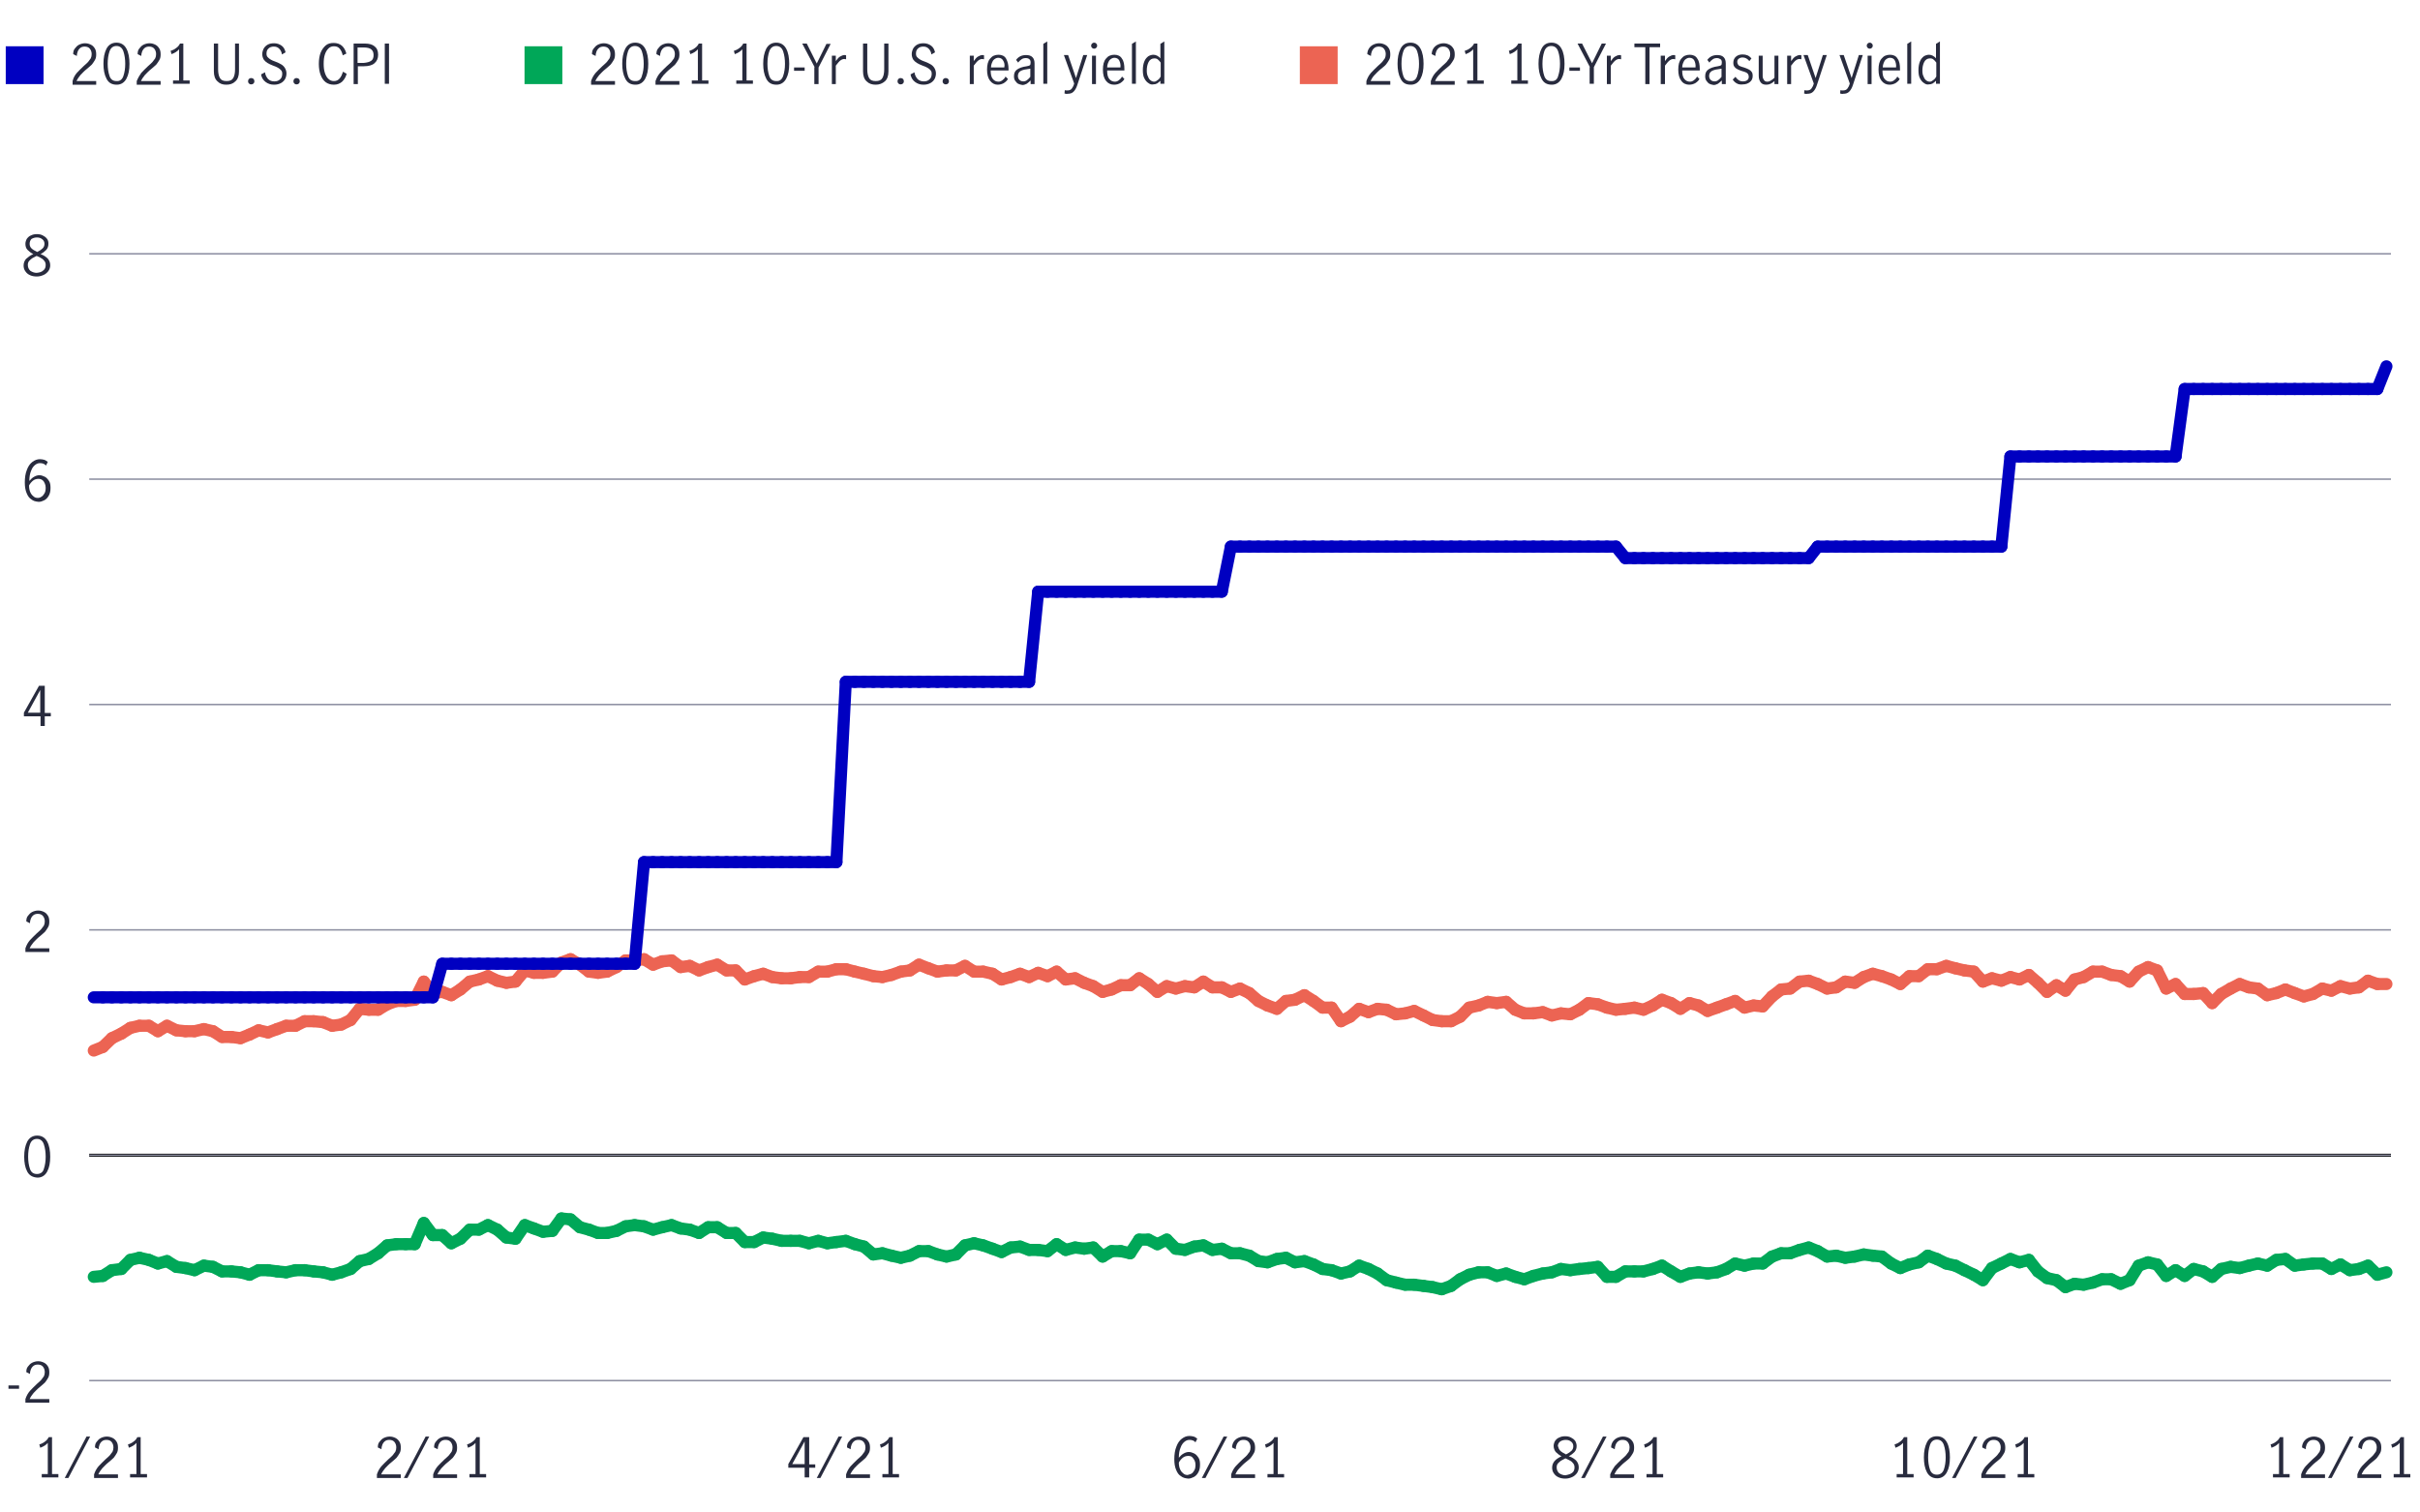 <?xml version="1.0" encoding="utf-8"?>
<!-- Generator: Adobe Illustrator 25.4.6, SVG Export Plug-In . SVG Version: 6.00 Build 0)  -->
<svg version="1.1" xmlns="http://www.w3.org/2000/svg" xmlns:xlink="http://www.w3.org/1999/xlink" x="0px" y="0px"
	 viewBox="0 0 800 500" style="enable-background:new 0 0 800 500;" xml:space="preserve">
<style type="text/css">
	.st0{fill:#0000C1;}
	.st1{fill:#282B3E;}
	.st2{fill:#00A758;}
	.st3{fill:#EC6453;}
	.st4{fill:none;stroke:#000000;stroke-miterlimit:10;}
	.st5{fill:none;stroke:#8E90A2;stroke-width:0.5;stroke-miterlimit:10;}
	.st6{fill:none;stroke:#EC6453;stroke-width:4;stroke-linecap:round;stroke-linejoin:round;stroke-miterlimit:10;}
	.st7{fill:none;stroke:#00A758;stroke-width:4;stroke-linecap:round;stroke-linejoin:round;stroke-miterlimit:10;}
	.st8{fill:none;stroke:#0000C1;stroke-width:4;stroke-linecap:round;stroke-linejoin:round;stroke-miterlimit:10;}
</style>
<g id="Layer_3_copy_2">
	<path class="st0" d="M14.4,27.8H1.9V15.3h12.5V27.8z"/>
	<path class="st1" d="M25.4,24.1c0.6-0.7,1.4-1.4,2.3-2.3c0.6-0.5,1.1-1,1.4-1.3c0.3-0.4,0.6-0.8,0.9-1.2c0.2-0.4,0.3-0.9,0.3-1.4
		c0-0.7-0.2-1.3-0.6-1.8s-1-0.7-1.7-0.7c-0.5,0-1,0.1-1.4,0.4c-0.4,0.3-0.7,0.7-0.9,1.2c-0.2,0.5-0.3,1-0.3,1.5l-1.2-0.6
		c0-0.7,0.1-1.3,0.5-1.8s0.8-1,1.4-1.3c0.6-0.3,1.3-0.5,2-0.5c0.8,0,1.4,0.2,2,0.5c0.6,0.3,1,0.8,1.3,1.3s0.4,1.2,0.4,1.9
		c0,0.7-0.1,1.3-0.4,1.8c-0.3,0.5-0.6,1-1,1.5c-0.4,0.4-1,0.9-1.7,1.5c-0.9,0.7-1.5,1.4-2.1,2c-0.5,0.6-1,1.3-1.3,2h6.5v1.2H24v-1.2
		C24.3,25.6,24.8,24.8,25.4,24.1z"/>
	<path class="st1" d="M35.2,26c-0.7-1.3-1-3-1-4.9c0-2,0.3-3.6,1-5c0.7-1.3,1.8-2,3.3-2c1.5,0,2.6,0.7,3.3,2c0.7,1.3,1,3,1,5
		c0,2-0.3,3.6-1,4.9c-0.7,1.3-1.8,2-3.2,2C37,28,35.9,27.4,35.2,26z M40.8,25.1c0.4-1.2,0.6-2.5,0.6-4c0-1.5-0.2-2.9-0.6-4.1
		c-0.4-1.2-1.2-1.8-2.3-1.8c-1.1,0-1.9,0.6-2.3,1.8c-0.4,1.2-0.6,2.5-0.6,4.1c0,1.5,0.2,2.8,0.6,4s1.2,1.7,2.3,1.7
		C39.6,26.9,40.4,26.3,40.8,25.1z"/>
	<path class="st1" d="M46.7,24.1c0.6-0.7,1.4-1.4,2.3-2.3c0.6-0.5,1.1-1,1.4-1.3c0.3-0.4,0.6-0.8,0.9-1.2c0.2-0.4,0.3-0.9,0.3-1.4
		c0-0.7-0.2-1.3-0.6-1.8s-1-0.7-1.7-0.7c-0.5,0-1,0.1-1.4,0.4c-0.4,0.3-0.7,0.7-0.9,1.2c-0.2,0.5-0.3,1-0.3,1.5l-1.2-0.6
		c0-0.7,0.1-1.3,0.5-1.8s0.8-1,1.4-1.3c0.6-0.3,1.3-0.5,2-0.5c0.8,0,1.4,0.2,2,0.5c0.6,0.3,1,0.8,1.3,1.3s0.4,1.2,0.4,1.9
		c0,0.7-0.1,1.3-0.4,1.8c-0.3,0.5-0.6,1-1,1.5c-0.4,0.4-1,0.9-1.7,1.5c-0.9,0.7-1.5,1.4-2.1,2c-0.5,0.6-1,1.3-1.3,2h6.5v1.2h-7.9
		v-1.2C45.7,25.6,46.2,24.8,46.7,24.1z"/>
	<path class="st1" d="M59.2,26.6V16.3c-0.6,0.7-1.4,1.2-2.5,1.6l-0.3-1.1c0.7-0.2,1.3-0.5,1.8-0.9c0.6-0.4,1-0.9,1.3-1.5h1.1v12.2
		h2.1v1.1h-5.5v-1.1H59.2z"/>
	<path class="st1" d="M71.9,26.9c-0.8-0.7-1.2-1.8-1.2-3.3v-9.2h1.4v8.5c0,1.2,0.2,2.2,0.6,2.9s1.1,1,2.2,1s1.8-0.3,2.2-1
		s0.6-1.6,0.6-2.9v-8.5H79v9.2c0,1.5-0.4,2.6-1.2,3.3C77,27.7,76,28,74.8,28C73.6,28,72.7,27.7,71.9,26.9z"/>
	<path class="st1" d="M82.3,27.6c-0.2-0.2-0.3-0.4-0.3-0.7c0-0.3,0.1-0.6,0.3-0.8c0.2-0.2,0.4-0.3,0.7-0.3c0.3,0,0.6,0.1,0.8,0.3
		s0.3,0.5,0.3,0.8c0,0.3-0.1,0.5-0.3,0.7s-0.5,0.3-0.8,0.3C82.7,27.9,82.5,27.8,82.3,27.6z"/>
	<path class="st1" d="M87.8,27.1c-0.8-0.6-1.3-1.4-1.5-2.5l1.3-0.7c0.1,0.9,0.5,1.6,1,2.2c0.6,0.6,1.3,0.8,2.1,0.8
		c0.8,0,1.4-0.2,1.9-0.7c0.5-0.4,0.7-1.1,0.7-1.8c0-0.5-0.1-0.9-0.4-1.2c-0.3-0.3-0.6-0.6-1-0.8s-0.9-0.5-1.6-0.7
		c-0.8-0.3-1.4-0.6-1.9-0.9c-0.5-0.3-0.9-0.7-1.2-1.1c-0.3-0.5-0.5-1.1-0.5-1.8c0-0.7,0.2-1.3,0.5-1.9c0.3-0.5,0.8-1,1.4-1.3
		c0.6-0.3,1.3-0.4,2-0.4c1,0,1.8,0.3,2.5,0.8c0.7,0.5,1.1,1.3,1.3,2.2l-1.2,0.7c-0.1-0.8-0.4-1.4-0.9-1.9c-0.5-0.5-1-0.7-1.8-0.7
		c-0.7,0-1.3,0.2-1.7,0.6c-0.5,0.4-0.7,1-0.7,1.7c0,0.5,0.1,0.9,0.4,1.2c0.3,0.3,0.6,0.6,1,0.8c0.4,0.2,0.9,0.5,1.6,0.7
		c0.8,0.3,1.4,0.6,1.9,0.9c0.5,0.3,0.9,0.7,1.2,1.2s0.5,1.1,0.5,1.8c0,0.7-0.2,1.4-0.5,1.9s-0.8,1-1.4,1.3c-0.6,0.3-1.3,0.5-2.2,0.5
		C89.5,28,88.6,27.7,87.8,27.1z"/>
	<path class="st1" d="M97.3,27.6c-0.2-0.2-0.3-0.4-0.3-0.7c0-0.3,0.1-0.6,0.3-0.8c0.2-0.2,0.4-0.3,0.7-0.3c0.3,0,0.6,0.1,0.8,0.3
		s0.3,0.5,0.3,0.8c0,0.3-0.1,0.5-0.3,0.7s-0.5,0.3-0.8,0.3C97.7,27.9,97.5,27.8,97.3,27.6z"/>
	<path class="st1" d="M107.7,27.2c-0.8-0.6-1.3-1.4-1.7-2.4c-0.4-1-0.6-2.3-0.6-3.7c0-1.4,0.2-2.7,0.6-3.7s1-1.8,1.7-2.4
		c0.7-0.6,1.6-0.8,2.6-0.8c1.1,0,2,0.3,2.7,0.9c0.7,0.6,1.2,1.5,1.5,2.6l-1.2,0.6c-0.2-0.9-0.5-1.6-1-2.2c-0.5-0.6-1.1-0.8-1.9-0.8
		c-0.7,0-1.3,0.2-1.8,0.7c-0.5,0.5-0.9,1.1-1.2,2s-0.4,1.9-0.4,3.1c0,1.1,0.1,2.1,0.4,3s0.7,1.6,1.2,2c0.5,0.5,1.1,0.7,1.8,0.7
		c0.8,0,1.4-0.3,1.9-0.9c0.5-0.6,0.8-1.3,1.1-2.2l1.2,0.7c-0.3,1.1-0.8,1.9-1.5,2.6c-0.7,0.6-1.6,1-2.7,1
		C109.3,28,108.4,27.7,107.7,27.2z"/>
	<path class="st1" d="M120.7,14.4c1.3,0,2.4,0.3,3.1,0.9c0.8,0.6,1.2,1.5,1.2,2.8c0,1.2-0.4,2.1-1.2,2.8c-0.8,0.7-2,1-3.5,1h-2v5.9
		h-1.4V14.4H120.7z M122.7,20.1c0.6-0.4,0.8-1.1,0.8-1.9c0-0.9-0.3-1.5-0.8-1.9c-0.5-0.4-1.3-0.6-2.4-0.6h-2.1v5.1h2
		C121.3,20.7,122.1,20.5,122.7,20.1z"/>
	<path class="st1" d="M127.2,14.4h1.4v13.3h-1.4V14.4z"/>
	<path class="st2" d="M185.9,27.8h-12.5V15.3h12.5V27.8z"/>
	<path class="st1" d="M196.9,24.1c0.6-0.7,1.4-1.4,2.3-2.3c0.6-0.5,1.1-1,1.4-1.3c0.3-0.4,0.6-0.8,0.9-1.2c0.2-0.4,0.3-0.9,0.3-1.4
		c0-0.7-0.2-1.3-0.6-1.8s-1-0.7-1.7-0.7c-0.5,0-1,0.1-1.4,0.4c-0.4,0.3-0.7,0.7-0.9,1.2c-0.2,0.5-0.3,1-0.3,1.5l-1.2-0.6
		c0-0.7,0.1-1.3,0.5-1.8s0.8-1,1.4-1.3c0.6-0.3,1.3-0.5,2-0.5c0.8,0,1.4,0.2,2,0.5c0.6,0.3,1,0.8,1.3,1.3s0.4,1.2,0.4,1.9
		c0,0.7-0.1,1.3-0.4,1.8c-0.3,0.5-0.6,1-1,1.5c-0.4,0.4-1,0.9-1.7,1.5c-0.9,0.7-1.5,1.4-2.1,2c-0.5,0.6-1,1.3-1.3,2h6.5v1.2h-7.9
		v-1.2C195.8,25.6,196.3,24.8,196.9,24.1z"/>
	<path class="st1" d="M206.7,26c-0.7-1.3-1-3-1-4.9c0-2,0.3-3.6,1-5c0.7-1.3,1.8-2,3.3-2c1.5,0,2.6,0.7,3.3,2c0.7,1.3,1,3,1,5
		c0,2-0.3,3.6-1,4.9c-0.7,1.3-1.8,2-3.2,2C208.5,28,207.4,27.4,206.7,26z M212.2,25.1c0.4-1.2,0.6-2.5,0.6-4c0-1.5-0.2-2.9-0.6-4.1
		c-0.4-1.2-1.2-1.8-2.3-1.8c-1.1,0-1.9,0.6-2.3,1.8c-0.4,1.2-0.6,2.5-0.6,4.1c0,1.5,0.2,2.8,0.6,4s1.2,1.7,2.3,1.7
		C211.1,26.9,211.9,26.3,212.2,25.1z"/>
	<path class="st1" d="M218.2,24.1c0.6-0.7,1.4-1.4,2.3-2.3c0.6-0.5,1.1-1,1.4-1.3c0.3-0.4,0.6-0.8,0.9-1.2c0.2-0.4,0.3-0.9,0.3-1.4
		c0-0.7-0.2-1.3-0.6-1.8s-1-0.7-1.7-0.7c-0.5,0-1,0.1-1.4,0.4c-0.4,0.3-0.7,0.7-0.9,1.2c-0.2,0.5-0.3,1-0.3,1.5l-1.2-0.6
		c0-0.7,0.1-1.3,0.5-1.8s0.8-1,1.4-1.3c0.6-0.3,1.3-0.5,2-0.5c0.8,0,1.4,0.2,2,0.5c0.6,0.3,1,0.8,1.3,1.3s0.4,1.2,0.4,1.9
		c0,0.7-0.1,1.3-0.4,1.8c-0.3,0.5-0.6,1-1,1.5c-0.4,0.4-1,0.9-1.7,1.5c-0.9,0.7-1.5,1.4-2.1,2c-0.5,0.6-1,1.3-1.3,2h6.5v1.2h-7.9
		v-1.2C217.1,25.6,217.6,24.8,218.2,24.1z"/>
	<path class="st1" d="M230.7,26.6V16.3c-0.6,0.7-1.4,1.2-2.5,1.6l-0.3-1.1c0.7-0.2,1.3-0.5,1.8-0.9c0.6-0.4,1-0.9,1.3-1.5h1.1v12.2
		h2.1v1.1h-5.5v-1.1H230.7z"/>
	<path class="st1" d="M245.4,26.6V16.3c-0.6,0.7-1.4,1.2-2.5,1.6l-0.3-1.1c0.7-0.2,1.3-0.5,1.8-0.9c0.6-0.4,1-0.9,1.3-1.5h1.1v12.2
		h2.1v1.1h-5.5v-1.1H245.4z"/>
	<path class="st1" d="M253.3,26c-0.7-1.3-1-3-1-4.9c0-2,0.3-3.6,1-5c0.7-1.3,1.8-2,3.3-2c1.5,0,2.6,0.7,3.3,2c0.7,1.3,1,3,1,5
		c0,2-0.3,3.6-1,4.9c-0.7,1.3-1.8,2-3.2,2C255.1,28,254,27.4,253.3,26z M258.9,25.1c0.4-1.2,0.6-2.5,0.6-4c0-1.5-0.2-2.9-0.6-4.1
		c-0.4-1.2-1.2-1.8-2.3-1.8c-1.1,0-1.9,0.6-2.3,1.8c-0.4,1.2-0.6,2.5-0.6,4.1c0,1.5,0.2,2.8,0.6,4s1.2,1.7,2.3,1.7
		C257.7,26.9,258.5,26.3,258.9,25.1z"/>
	<path class="st1" d="M262.5,22.3h3.5v1.1h-3.5V22.3z"/>
	<path class="st1" d="M269.3,22.2l-4.1-7.8h1.5L270,21h0l3.2-6.5h1.4l-4,7.8v5.5h-1.4V22.2z"/>
	<path class="st1" d="M276.3,18.4v1.8c0.5-0.7,0.9-1.2,1.4-1.5s1-0.5,1.5-0.5c0.2,0,0.3,0,0.5,0.1v1.3c-0.2,0-0.4-0.1-0.6-0.1
		c-0.5,0-0.9,0.2-1.3,0.5s-0.9,0.9-1.5,1.7v6.1h-1.3v-9.4H276.3z"/>
	<path class="st1" d="M286.5,26.9c-0.8-0.7-1.2-1.8-1.2-3.3v-9.2h1.4v8.5c0,1.2,0.2,2.2,0.6,2.9s1.1,1,2.2,1s1.8-0.3,2.2-1
		s0.6-1.6,0.6-2.9v-8.5h1.4v9.2c0,1.5-0.4,2.6-1.2,3.3c-0.8,0.7-1.8,1.1-3,1.1C288.3,28,287.3,27.7,286.5,26.9z"/>
	<path class="st1" d="M297,27.6c-0.2-0.2-0.3-0.4-0.3-0.7c0-0.3,0.1-0.6,0.3-0.8c0.2-0.2,0.4-0.3,0.7-0.3c0.3,0,0.6,0.1,0.8,0.3
		s0.3,0.5,0.3,0.8c0,0.3-0.1,0.5-0.3,0.7s-0.5,0.3-0.8,0.3C297.4,27.9,297.2,27.8,297,27.6z"/>
	<path class="st1" d="M302.5,27.1c-0.8-0.6-1.3-1.4-1.5-2.5l1.3-0.7c0.1,0.9,0.5,1.6,1,2.2c0.6,0.6,1.3,0.8,2.1,0.8
		c0.8,0,1.4-0.2,1.9-0.7c0.5-0.4,0.7-1.1,0.7-1.8c0-0.5-0.1-0.9-0.4-1.2c-0.3-0.3-0.6-0.6-1-0.8s-0.9-0.5-1.6-0.7
		c-0.8-0.3-1.4-0.6-1.9-0.9c-0.5-0.3-0.9-0.7-1.2-1.1c-0.3-0.5-0.5-1.1-0.5-1.8c0-0.7,0.2-1.3,0.5-1.9c0.3-0.5,0.8-1,1.4-1.3
		c0.6-0.3,1.3-0.4,2-0.4c1,0,1.8,0.3,2.5,0.8c0.7,0.5,1.1,1.3,1.3,2.2l-1.2,0.7c-0.1-0.8-0.4-1.4-0.9-1.9c-0.5-0.5-1-0.7-1.8-0.7
		c-0.7,0-1.3,0.2-1.7,0.6c-0.5,0.4-0.7,1-0.7,1.7c0,0.5,0.1,0.9,0.4,1.2c0.3,0.3,0.6,0.6,1,0.8c0.4,0.2,0.9,0.5,1.6,0.7
		c0.8,0.3,1.4,0.6,1.9,0.9c0.5,0.3,0.9,0.7,1.2,1.2s0.5,1.1,0.5,1.8c0,0.7-0.2,1.4-0.5,1.9s-0.8,1-1.4,1.3c-0.6,0.3-1.3,0.5-2.2,0.5
		C304.2,28,303.3,27.7,302.5,27.1z"/>
	<path class="st1" d="M311.9,27.6c-0.2-0.2-0.3-0.4-0.3-0.7c0-0.3,0.1-0.6,0.3-0.8c0.2-0.2,0.4-0.3,0.7-0.3c0.3,0,0.6,0.1,0.8,0.3
		s0.3,0.5,0.3,0.8c0,0.3-0.1,0.5-0.3,0.7s-0.5,0.3-0.8,0.3C312.4,27.9,312.1,27.8,311.9,27.6z"/>
	<path class="st1" d="M321.9,18.4v1.8c0.5-0.7,0.9-1.2,1.4-1.5s1-0.5,1.5-0.5c0.2,0,0.3,0,0.5,0.1v1.3c-0.2,0-0.4-0.1-0.6-0.1
		c-0.5,0-0.9,0.2-1.3,0.5s-0.9,0.9-1.5,1.7v6.1h-1.3v-9.4H321.9z"/>
	<path class="st1" d="M327.3,26.7c-0.7-0.9-1-2.1-1-3.7c0-1.6,0.3-2.8,1-3.6c0.7-0.9,1.6-1.3,2.8-1.3c1.1,0,2,0.4,2.5,1.3
		s0.8,2,0.8,3.4c0,0.2,0,0.3,0,0.5h-5.9c0,1.3,0.2,2.2,0.7,2.8c0.5,0.6,1.1,0.9,1.9,0.9c0.5,0,0.9-0.2,1.3-0.5s0.8-0.7,1-1.2
		l0.8,0.8c-0.3,0.6-0.8,1-1.4,1.4c-0.6,0.3-1.2,0.5-2,0.5C328.9,28,328,27.6,327.3,26.7z M331.6,20c-0.3-0.6-0.9-0.9-1.6-0.9
		c-0.5,0-0.9,0.2-1.3,0.5s-0.6,0.7-0.8,1.2c-0.2,0.5-0.3,1-0.3,1.5h4.4C332.2,21.4,332,20.6,331.6,20z"/>
	<path class="st1" d="M336.6,27.7c-0.4-0.2-0.7-0.6-1-1c-0.3-0.4-0.4-0.9-0.4-1.5c0-1,0.3-1.7,1-2.2c0.7-0.5,1.7-0.9,3.2-1.1
		c0.5-0.1,0.9-0.2,1-0.3c0.2-0.1,0.3-0.4,0.3-0.9c0-0.5-0.1-0.9-0.4-1.1c-0.3-0.3-0.7-0.4-1.2-0.4s-1,0.1-1.4,0.4
		c-0.4,0.3-0.8,0.6-1.1,1.1l-0.7-0.9c0.8-1.1,1.9-1.6,3.3-1.6c0.9,0,1.6,0.2,2.1,0.7c0.5,0.5,0.7,1.2,0.7,2.1v6.8h-1.3v-1.2
		c-0.5,0.5-0.9,0.8-1.3,1.1c-0.4,0.2-0.9,0.4-1.4,0.4C337.5,28,337,27.9,336.6,27.7z M339.5,26.5c0.4-0.3,0.8-0.7,1.1-1.1v-2.7h0
		l-1.2,0.2c-1,0.1-1.8,0.4-2.2,0.7c-0.5,0.4-0.7,0.9-0.7,1.5c0,0.6,0.2,1,0.5,1.3c0.3,0.3,0.7,0.5,1.3,0.5
		C338.7,26.9,339.1,26.8,339.5,26.5z"/>
	<path class="st1" d="M344.9,14.5l1.3-0.8v14h-1.3V14.5z"/>
	<path class="st1" d="M351.9,30.9l0.1-1.1c0.3,0.1,0.5,0.1,0.8,0.1c0.7,0,1.2-0.2,1.5-0.6c0.3-0.4,0.6-0.9,0.8-1.7l-3.4-9.4h1.4
		l2.6,7.6h0l2.4-7.6h1.3l-3.3,10c-0.3,0.9-0.7,1.6-1.2,2.1c-0.5,0.5-1.1,0.7-2,0.7C352.6,31.1,352.3,31,351.9,30.9z"/>
	<path class="st1" d="M361,15.8c-0.2-0.2-0.3-0.4-0.3-0.7c0-0.3,0.1-0.5,0.3-0.7c0.2-0.2,0.4-0.3,0.7-0.3s0.5,0.1,0.7,0.3
		c0.2,0.2,0.3,0.4,0.3,0.7c0,0.3-0.1,0.5-0.3,0.7c-0.2,0.2-0.4,0.3-0.7,0.3S361.2,16,361,15.8z M361,18.4h1.3v9.4H361V18.4z"/>
	<path class="st1" d="M365.6,26.7c-0.7-0.9-1-2.1-1-3.7c0-1.6,0.3-2.8,1-3.6c0.7-0.9,1.6-1.3,2.8-1.3c1.1,0,2,0.4,2.5,1.3
		c0.6,0.8,0.8,2,0.8,3.4c0,0.2,0,0.3,0,0.5H366c0,1.3,0.2,2.2,0.7,2.8c0.5,0.6,1.1,0.9,1.9,0.9c0.5,0,0.9-0.2,1.3-0.5s0.8-0.7,1-1.2
		l0.8,0.8c-0.3,0.6-0.8,1-1.4,1.4c-0.6,0.3-1.2,0.5-2,0.5C367.2,28,366.3,27.6,365.6,26.7z M370,20c-0.3-0.6-0.9-0.9-1.6-0.9
		c-0.5,0-0.9,0.2-1.3,0.5s-0.6,0.7-0.8,1.2c-0.2,0.5-0.3,1-0.3,1.5h4.4C370.5,21.4,370.3,20.6,370,20z"/>
	<path class="st1" d="M374.2,14.5l1.3-0.8v14h-1.3V14.5z"/>
	<path class="st1" d="M379.7,27.5c-0.5-0.3-1-0.8-1.4-1.6c-0.4-0.7-0.5-1.7-0.5-2.8c0-1.1,0.2-2.1,0.5-2.8c0.3-0.8,0.8-1.3,1.3-1.7
		c0.5-0.3,1.1-0.5,1.7-0.5c0.4,0,0.8,0.1,1.2,0.3c0.4,0.2,0.8,0.5,1.1,0.9v-4.8l1.3-0.8v14h-1.3v-1c-0.4,0.4-0.8,0.7-1.1,0.9
		c-0.4,0.2-0.8,0.3-1.3,0.3C380.8,28,380.2,27.9,379.7,27.5z M382.8,26.4c0.4-0.3,0.7-0.7,0.9-1.1v-4.6c-0.3-0.4-0.6-0.8-0.9-1
		c-0.3-0.3-0.7-0.4-1.2-0.4c-0.8,0-1.5,0.4-1.9,1.2c-0.4,0.8-0.6,1.7-0.6,2.8c0,0.8,0.1,1.5,0.4,2c0.2,0.6,0.5,1,0.9,1.3
		c0.4,0.3,0.8,0.4,1.2,0.4S382.4,26.7,382.8,26.4z"/>
	<path class="st3" d="M442.2,27.8h-12.5V15.3h12.5V27.8z"/>
	<path class="st1" d="M453.2,24.1c0.6-0.7,1.4-1.4,2.3-2.3c0.6-0.5,1.1-1,1.4-1.3c0.3-0.4,0.6-0.8,0.9-1.2c0.2-0.4,0.3-0.9,0.3-1.4
		c0-0.7-0.2-1.3-0.6-1.8c-0.4-0.5-1-0.7-1.7-0.7c-0.5,0-1,0.1-1.4,0.4s-0.7,0.7-0.9,1.2c-0.2,0.5-0.3,1-0.3,1.5l-1.2-0.6
		c0-0.7,0.2-1.3,0.5-1.8s0.8-1,1.4-1.3c0.6-0.3,1.3-0.5,2-0.5c0.8,0,1.4,0.2,2,0.5c0.6,0.3,1,0.8,1.3,1.3s0.4,1.2,0.4,1.9
		c0,0.7-0.1,1.3-0.4,1.8c-0.3,0.5-0.6,1-1,1.5s-1,0.9-1.7,1.5c-0.9,0.7-1.5,1.4-2.1,2s-1,1.3-1.3,2h6.5v1.2h-7.9v-1.2
		C452.1,25.6,452.6,24.8,453.2,24.1z"/>
	<path class="st1" d="M463,26c-0.7-1.3-1-3-1-4.9c0-2,0.3-3.6,1-5s1.8-2,3.3-2c1.5,0,2.6,0.7,3.3,2c0.7,1.3,1,3,1,5
		c0,2-0.3,3.6-1,4.9c-0.7,1.3-1.8,2-3.2,2C464.7,28,463.7,27.4,463,26z M468.5,25.1c0.4-1.2,0.6-2.5,0.6-4c0-1.5-0.2-2.9-0.6-4.1
		c-0.4-1.2-1.2-1.8-2.3-1.8c-1.1,0-1.9,0.6-2.3,1.8c-0.4,1.2-0.6,2.5-0.6,4.1c0,1.5,0.2,2.8,0.6,4c0.4,1.2,1.2,1.7,2.3,1.7
		C467.4,26.9,468.1,26.3,468.5,25.1z"/>
	<path class="st1" d="M474.5,24.1c0.6-0.7,1.4-1.4,2.3-2.3c0.6-0.5,1.1-1,1.4-1.3c0.3-0.4,0.6-0.8,0.9-1.2c0.2-0.4,0.3-0.9,0.3-1.4
		c0-0.7-0.2-1.3-0.6-1.8c-0.4-0.5-1-0.7-1.7-0.7c-0.5,0-1,0.1-1.4,0.4s-0.7,0.7-0.9,1.2c-0.2,0.5-0.3,1-0.3,1.5l-1.2-0.6
		c0-0.7,0.2-1.3,0.5-1.8s0.8-1,1.4-1.3c0.6-0.3,1.3-0.5,2-0.5c0.8,0,1.4,0.2,2,0.5c0.6,0.3,1,0.8,1.3,1.3s0.4,1.2,0.4,1.9
		c0,0.7-0.1,1.3-0.4,1.8c-0.3,0.5-0.6,1-1,1.5s-1,0.9-1.7,1.5c-0.9,0.7-1.5,1.4-2.1,2s-1,1.3-1.3,2h6.5v1.2H473v-1.2
		C473.4,25.6,473.9,24.8,474.5,24.1z"/>
	<path class="st1" d="M487,26.6V16.3c-0.6,0.7-1.4,1.2-2.5,1.6l-0.3-1.1c0.7-0.2,1.3-0.5,1.8-0.9c0.6-0.4,1-0.9,1.3-1.5h1.1v12.2
		h2.1v1.1h-5.5v-1.1H487z"/>
	<path class="st1" d="M501.6,26.6V16.3c-0.6,0.7-1.4,1.2-2.5,1.6l-0.3-1.1c0.7-0.2,1.3-0.5,1.8-0.9c0.6-0.4,1-0.9,1.3-1.5h1.1v12.2
		h2.1v1.1h-5.5v-1.1H501.6z"/>
	<path class="st1" d="M509.6,26c-0.7-1.3-1-3-1-4.9c0-2,0.3-3.6,1-5s1.8-2,3.3-2c1.5,0,2.6,0.7,3.3,2c0.7,1.3,1,3,1,5
		c0,2-0.3,3.6-1,4.9c-0.7,1.3-1.8,2-3.2,2C511.4,28,510.3,27.4,509.6,26z M515.1,25.1c0.4-1.2,0.6-2.5,0.6-4c0-1.5-0.2-2.9-0.6-4.1
		c-0.4-1.2-1.2-1.8-2.3-1.8c-1.1,0-1.9,0.6-2.3,1.8c-0.4,1.2-0.6,2.5-0.6,4.1c0,1.5,0.2,2.8,0.6,4c0.4,1.2,1.2,1.7,2.3,1.7
		C514,26.9,514.8,26.3,515.1,25.1z"/>
	<path class="st1" d="M518.8,22.3h3.5v1.1h-3.5V22.3z"/>
	<path class="st1" d="M525.6,22.2l-4.1-7.8h1.5l3.3,6.5h0l3.2-6.5h1.4l-4,7.8v5.5h-1.4V22.2z"/>
	<path class="st1" d="M532.5,18.4v1.8c0.5-0.7,0.9-1.2,1.4-1.5s1-0.5,1.5-0.5c0.2,0,0.3,0,0.5,0.1v1.3c-0.2,0-0.4-0.1-0.6-0.1
		c-0.5,0-0.9,0.2-1.3,0.5c-0.4,0.3-0.9,0.9-1.5,1.7v6.1h-1.3v-9.4H532.5z"/>
	<path class="st1" d="M543.8,15.6h-3.5v-1.2h8.5v1.2h-3.5v12.2h-1.4V15.6z"/>
	<path class="st1" d="M550.4,18.4v1.8c0.5-0.7,0.9-1.2,1.4-1.5s1-0.5,1.5-0.5c0.2,0,0.3,0,0.5,0.1v1.3c-0.2,0-0.4-0.1-0.6-0.1
		c-0.5,0-0.9,0.2-1.3,0.5c-0.4,0.3-0.9,0.9-1.5,1.7v6.1H549v-9.4H550.4z"/>
	<path class="st1" d="M555.8,26.7c-0.7-0.9-1-2.1-1-3.7c0-1.6,0.3-2.8,1-3.6c0.7-0.9,1.6-1.3,2.8-1.3c1.1,0,2,0.4,2.5,1.3
		c0.6,0.8,0.8,2,0.8,3.4c0,0.2,0,0.3,0,0.5h-5.8c0,1.3,0.2,2.2,0.7,2.8c0.5,0.6,1.1,0.9,1.9,0.9c0.5,0,0.9-0.2,1.3-0.5
		s0.8-0.7,1-1.2l0.8,0.8c-0.3,0.6-0.8,1-1.4,1.4c-0.6,0.3-1.2,0.5-2,0.5C557.4,28,556.4,27.6,555.8,26.7z M560.1,20
		c-0.3-0.6-0.9-0.9-1.6-0.9c-0.5,0-0.9,0.2-1.3,0.5s-0.6,0.7-0.8,1.2c-0.2,0.5-0.3,1-0.3,1.5h4.4C560.6,21.4,560.4,20.6,560.1,20z"
		/>
	<path class="st1" d="M565.1,27.7c-0.4-0.2-0.7-0.6-1-1c-0.3-0.4-0.4-0.9-0.4-1.5c0-1,0.3-1.7,1-2.2s1.7-0.9,3.2-1.1
		c0.5-0.1,0.9-0.2,1-0.3c0.2-0.1,0.3-0.4,0.3-0.9c0-0.5-0.1-0.9-0.4-1.1s-0.7-0.4-1.2-0.4c-0.5,0-1,0.1-1.4,0.4
		c-0.4,0.3-0.8,0.6-1.1,1.1l-0.7-0.9c0.8-1.1,1.9-1.6,3.3-1.6c0.9,0,1.6,0.2,2.1,0.7c0.5,0.5,0.7,1.2,0.7,2.1v6.8h-1.3v-1.2
		c-0.5,0.5-0.9,0.8-1.3,1.1c-0.4,0.2-0.9,0.4-1.4,0.4C565.9,28,565.5,27.9,565.1,27.7z M568,26.5c0.4-0.3,0.8-0.7,1.1-1.1v-2.7h0
		l-1.2,0.2c-1,0.1-1.8,0.4-2.2,0.7c-0.5,0.4-0.7,0.9-0.7,1.5c0,0.6,0.2,1,0.5,1.3c0.3,0.3,0.7,0.5,1.3,0.5
		C567.2,26.9,567.6,26.8,568,26.5z"/>
	<path class="st1" d="M574.2,27.6c-0.6-0.3-1-0.7-1.4-1.3l0.9-0.9c0.3,0.4,0.6,0.8,1.1,1.1c0.4,0.3,0.9,0.4,1.4,0.4
		c0.5,0,1-0.1,1.4-0.4c0.4-0.3,0.5-0.7,0.5-1.2c0-0.3-0.1-0.6-0.3-0.9c-0.2-0.2-0.4-0.4-0.7-0.5c-0.3-0.1-0.7-0.3-1.2-0.4
		c-0.6-0.2-1.1-0.4-1.5-0.6c-0.4-0.2-0.7-0.4-1-0.8c-0.3-0.3-0.4-0.8-0.4-1.4c0-0.8,0.3-1.5,0.9-2c0.6-0.5,1.3-0.7,2.2-0.7
		c0.6,0,1.1,0.1,1.6,0.3c0.5,0.2,0.9,0.6,1.3,1l-0.7,0.9c-0.6-0.8-1.4-1.2-2.2-1.2c-0.5,0-0.9,0.1-1.3,0.4s-0.5,0.6-0.5,1.1
		c0,0.3,0.1,0.6,0.3,0.9s0.4,0.4,0.7,0.5c0.3,0.1,0.7,0.3,1.2,0.4c0.6,0.2,1.1,0.4,1.5,0.6c0.4,0.2,0.7,0.4,1,0.8
		c0.3,0.3,0.4,0.8,0.4,1.4c0,0.9-0.3,1.5-0.9,2c-0.6,0.5-1.4,0.8-2.3,0.8C575.4,28,574.7,27.9,574.2,27.6z"/>
	<path class="st1" d="M582.1,27.3c-0.4-0.5-0.7-1.2-0.7-2.2v-6.7h1.3v6.7c0,0.5,0.1,0.9,0.4,1.3c0.2,0.4,0.6,0.6,1.1,0.6
		c0.4,0,0.8-0.1,1.2-0.4c0.4-0.2,0.8-0.5,1.2-0.9v-7.3h1.3v9.4h-1.3v-1c-0.4,0.4-0.9,0.7-1.3,0.9c-0.4,0.2-0.9,0.3-1.4,0.3
		C583.1,28,582.5,27.8,582.1,27.3z"/>
	<path class="st1" d="M592.1,18.4v1.8c0.5-0.7,0.9-1.2,1.4-1.5s1-0.5,1.5-0.5c0.2,0,0.3,0,0.5,0.1v1.3c-0.2,0-0.4-0.1-0.6-0.1
		c-0.5,0-0.9,0.2-1.3,0.5c-0.4,0.3-0.9,0.9-1.5,1.7v6.1h-1.3v-9.4H592.1z"/>
	<path class="st1" d="M596.4,30.9l0.1-1.1c0.3,0.1,0.5,0.1,0.8,0.1c0.7,0,1.2-0.2,1.5-0.6c0.3-0.4,0.6-0.9,0.8-1.7l-3.4-9.4h1.4
		l2.6,7.6h0l2.4-7.6h1.3l-3.3,10c-0.3,0.9-0.7,1.6-1.2,2.1c-0.5,0.5-1.1,0.7-2,0.7C597.1,31.1,596.7,31,596.4,30.9z"/>
	<path class="st1" d="M608.3,30.9l0.1-1.1c0.3,0.1,0.5,0.1,0.8,0.1c0.7,0,1.2-0.2,1.5-0.6c0.3-0.4,0.6-0.9,0.8-1.7l-3.4-9.4h1.4
		l2.6,7.6h0l2.4-7.6h1.3l-3.3,10c-0.3,0.9-0.7,1.6-1.2,2.1c-0.5,0.5-1.1,0.7-2,0.7C609,31.1,608.7,31,608.3,30.9z"/>
	<path class="st1" d="M617.4,15.8c-0.2-0.2-0.3-0.4-0.3-0.7c0-0.3,0.1-0.5,0.3-0.7c0.2-0.2,0.4-0.3,0.7-0.3s0.5,0.1,0.7,0.3
		c0.2,0.2,0.3,0.4,0.3,0.7c0,0.3-0.1,0.5-0.3,0.7c-0.2,0.2-0.4,0.3-0.7,0.3S617.6,16,617.4,15.8z M617.4,18.4h1.3v9.4h-1.3V18.4z"/>
	<path class="st1" d="M622,26.7c-0.7-0.9-1-2.1-1-3.7c0-1.6,0.3-2.8,1-3.6c0.7-0.9,1.6-1.3,2.8-1.3c1.1,0,2,0.4,2.5,1.3
		c0.6,0.8,0.8,2,0.8,3.4c0,0.2,0,0.3,0,0.5h-5.8c0,1.3,0.2,2.2,0.7,2.8c0.5,0.6,1.1,0.9,1.9,0.9c0.5,0,0.9-0.2,1.3-0.5
		s0.8-0.7,1-1.2l0.8,0.8c-0.3,0.6-0.8,1-1.4,1.4c-0.6,0.3-1.2,0.5-2,0.5C623.6,28,622.7,27.6,622,26.7z M626.4,20
		c-0.3-0.6-0.9-0.9-1.6-0.9c-0.5,0-0.9,0.2-1.3,0.5s-0.6,0.7-0.8,1.2c-0.2,0.5-0.3,1-0.3,1.5h4.4C626.9,21.4,626.7,20.6,626.4,20z"
		/>
	<path class="st1" d="M630.5,14.5l1.3-0.8v14h-1.3V14.5z"/>
	<path class="st1" d="M636.1,27.5c-0.5-0.3-1-0.8-1.4-1.6c-0.4-0.7-0.5-1.7-0.5-2.8c0-1.1,0.2-2.1,0.5-2.8c0.3-0.8,0.8-1.3,1.3-1.7
		c0.5-0.3,1.1-0.5,1.7-0.5c0.4,0,0.8,0.1,1.2,0.3c0.4,0.2,0.8,0.5,1.1,0.9v-4.8l1.3-0.8v14h-1.3v-1c-0.4,0.4-0.8,0.7-1.1,0.9
		c-0.4,0.2-0.8,0.3-1.3,0.3C637.2,28,636.6,27.9,636.1,27.5z M639.2,26.4c0.4-0.3,0.7-0.7,0.9-1.1v-4.6c-0.3-0.4-0.6-0.8-0.9-1
		c-0.3-0.3-0.7-0.4-1.2-0.4c-0.8,0-1.5,0.4-1.9,1.2c-0.4,0.8-0.6,1.7-0.6,2.8c0,0.8,0.1,1.5,0.4,2c0.2,0.6,0.5,1,0.9,1.3
		c0.4,0.3,0.8,0.4,1.2,0.4S638.8,26.7,639.2,26.4z"/>
</g>
<g id="Layer_2">
	<line class="st4" x1="29.5" y1="381.9" x2="790.4" y2="381.9"/>
	<path class="st1" d="M2.8,458h3.5v1.1H2.8V458z"/>
	<path class="st1" d="M9.9,459.8c0.6-0.7,1.4-1.4,2.3-2.3c0.6-0.5,1.1-1,1.4-1.3c0.3-0.4,0.6-0.8,0.9-1.2c0.2-0.4,0.3-0.9,0.3-1.4
		c0-0.7-0.2-1.3-0.6-1.8s-1-0.7-1.7-0.7c-0.5,0-1,0.1-1.4,0.4c-0.4,0.3-0.7,0.7-0.9,1.2c-0.2,0.5-0.3,1-0.3,1.5l-1.2-0.6
		c0-0.7,0.1-1.3,0.5-1.8s0.8-1,1.4-1.3c0.6-0.3,1.3-0.5,2-0.5c0.8,0,1.4,0.2,2,0.5c0.6,0.3,1,0.8,1.3,1.3s0.4,1.2,0.4,1.9
		c0,0.7-0.1,1.3-0.4,1.8c-0.3,0.5-0.6,1-1,1.5c-0.4,0.4-1,0.9-1.7,1.5c-0.9,0.7-1.5,1.4-2.1,2c-0.5,0.6-1,1.3-1.3,2h6.5v1.2H8.4
		v-1.2C8.8,461.3,9.3,460.5,9.9,459.8z"/>
	<path class="st1" d="M9,387.3c-0.7-1.3-1-3-1-4.9c0-2,0.3-3.6,1-5c0.7-1.3,1.8-2,3.3-2c1.5,0,2.6,0.7,3.3,2c0.7,1.3,1,3,1,5
		c0,2-0.3,3.6-1,4.9c-0.7,1.3-1.8,2-3.2,2C10.8,389.2,9.7,388.6,9,387.3z M14.5,386.4c0.4-1.2,0.6-2.5,0.6-4c0-1.5-0.2-2.9-0.6-4.1
		c-0.4-1.2-1.2-1.8-2.3-1.8c-1.1,0-1.9,0.6-2.3,1.8c-0.4,1.2-0.6,2.5-0.6,4.1c0,1.5,0.2,2.8,0.6,4s1.2,1.7,2.3,1.7
		C13.4,388.1,14.2,387.5,14.5,386.4z"/>
	<path class="st1" d="M9.9,310.8c0.6-0.7,1.4-1.4,2.3-2.3c0.6-0.5,1.1-1,1.4-1.3c0.3-0.4,0.6-0.8,0.9-1.2c0.2-0.4,0.3-0.9,0.3-1.4
		c0-0.7-0.2-1.3-0.6-1.8s-1-0.7-1.7-0.7c-0.5,0-1,0.1-1.4,0.4c-0.4,0.3-0.7,0.7-0.9,1.2c-0.2,0.5-0.3,1-0.3,1.5l-1.2-0.6
		c0-0.7,0.1-1.3,0.5-1.8s0.8-1,1.4-1.3c0.6-0.3,1.3-0.5,2-0.5c0.8,0,1.4,0.2,2,0.5c0.6,0.3,1,0.8,1.3,1.3s0.4,1.2,0.4,1.9
		c0,0.7-0.1,1.3-0.4,1.8c-0.3,0.5-0.6,1-1,1.5c-0.4,0.4-1,0.9-1.7,1.5c-0.9,0.7-1.5,1.4-2.1,2c-0.5,0.6-1,1.3-1.3,2h6.5v1.2H8.4
		v-1.2C8.8,312.3,9.3,311.5,9.9,310.8z"/>
	<path class="st1" d="M13.3,236.8H7.9v-1.2l5-8.9h1.9v9h2v1.1h-2v3.2h-1.4V236.8z M13.3,235.6v-7.5h0l-4.1,7.5H13.3z"/>
	<path class="st1" d="M10.4,165.1c-0.7-0.4-1.2-1.1-1.6-2.1c-0.4-0.9-0.6-2.1-0.6-3.5c0-1.6,0.2-3,0.7-4.2c0.4-1.1,1-2,1.8-2.6
		s1.6-0.9,2.5-0.9c0.5,0,1,0.1,1.4,0.2c0.4,0.1,0.8,0.4,1.2,0.7l-0.6,1.2c-0.5-0.6-1.2-0.8-2-0.8c-0.6,0-1.1,0.2-1.6,0.6
		c-0.5,0.4-1,1-1.3,1.9c-0.4,0.9-0.6,2-0.6,3.4c0.5-0.6,1-1.1,1.6-1.4c0.5-0.3,1.1-0.5,1.7-0.5c0.6,0,1.2,0.2,1.8,0.5s1,0.8,1.4,1.4
		c0.4,0.6,0.5,1.4,0.5,2.3c0,1.1-0.2,1.9-0.6,2.6c-0.4,0.7-0.9,1.2-1.5,1.5c-0.6,0.3-1.2,0.5-1.8,0.5
		C11.7,165.8,11,165.6,10.4,165.1z M13.7,164.2c0.4-0.2,0.7-0.6,1-1.1c0.3-0.5,0.4-1.1,0.4-1.9c0-0.5-0.1-1-0.3-1.4
		c-0.2-0.5-0.4-0.8-0.8-1.1c-0.4-0.3-0.8-0.4-1.3-0.4c-0.7,0-1.3,0.2-1.8,0.6s-1,1-1.3,1.6c0,1,0.2,1.8,0.5,2.4
		c0.3,0.6,0.7,1,1.1,1.3c0.4,0.3,0.8,0.4,1.3,0.4C12.9,164.6,13.3,164.5,13.7,164.2z"/>
	<path class="st1" d="M15.8,85.5c0.5,0.6,0.8,1.3,0.8,2.2c0,0.7-0.2,1.3-0.6,1.9c-0.4,0.5-0.9,1-1.6,1.3c-0.7,0.3-1.4,0.5-2.2,0.5
		c-0.8,0-1.5-0.1-2.2-0.4c-0.7-0.3-1.2-0.7-1.6-1.3c-0.4-0.5-0.6-1.2-0.6-1.9c0-0.9,0.3-1.6,0.8-2.2C9.3,85,10,84.4,11,84
		c-0.8-0.4-1.4-0.9-1.9-1.4c-0.5-0.5-0.7-1.2-0.7-2c0-0.6,0.2-1.2,0.5-1.7c0.4-0.5,0.8-0.9,1.4-1.1c0.6-0.3,1.2-0.4,1.9-0.4
		c0.7,0,1.3,0.1,1.9,0.4c0.6,0.3,1,0.6,1.4,1.1s0.5,1,0.5,1.7c0,0.8-0.2,1.4-0.7,2c-0.5,0.5-1.1,1-1.9,1.4
		C14.5,84.4,15.2,84.9,15.8,85.5z M14.3,89.4c0.6-0.4,0.8-1.1,0.8-1.8c0-0.5-0.1-0.9-0.4-1.3c-0.3-0.4-0.6-0.7-1-0.9
		c-0.4-0.3-0.9-0.5-1.6-0.8c-0.6,0.3-1.1,0.6-1.5,0.8c-0.4,0.3-0.7,0.6-1,0.9c-0.3,0.4-0.4,0.8-0.4,1.3c0,0.8,0.3,1.4,0.8,1.9
		c0.6,0.4,1.3,0.7,2.1,0.7C13.1,90.1,13.8,89.9,14.3,89.4z M10.4,82.1c0.4,0.4,1.1,0.8,1.9,1.2c0.8-0.4,1.4-0.8,1.8-1.2
		c0.4-0.4,0.6-0.9,0.6-1.5c0-0.6-0.2-1.1-0.7-1.5s-1-0.6-1.8-0.6c-0.7,0-1.3,0.2-1.8,0.5C10,79.4,9.8,80,9.8,80.6
		C9.8,81.2,10,81.7,10.4,82.1z"/>
	<line class="st5" x1="29.5" y1="456.4" x2="790.4" y2="456.4"/>
	<line class="st5" x1="29.5" y1="381.9" x2="790.4" y2="381.9"/>
	<line class="st5" x1="29.5" y1="307.4" x2="790.4" y2="307.4"/>
	<line class="st5" x1="29.5" y1="232.9" x2="790.4" y2="232.9"/>
	<line class="st5" x1="29.5" y1="158.4" x2="790.4" y2="158.4"/>
	<line class="st5" x1="29.5" y1="83.9" x2="790.4" y2="83.9"/>
	<line class="st6" x1="34" y1="346.1" x2="31" y2="347.3"/>
	<line class="st6" x1="37" y1="343.2" x2="34" y2="346.1"/>
	<line class="st6" x1="40.1" y1="341.7" x2="37" y2="343.2"/>
	<line class="st6" x1="43.1" y1="339.8" x2="40.1" y2="341.7"/>
	<line class="st6" x1="46.1" y1="339.1" x2="43.1" y2="339.8"/>
	<line class="st6" x1="49.2" y1="339.1" x2="46.1" y2="339.1"/>
	<line class="st6" x1="52.2" y1="340.9" x2="49.2" y2="339.1"/>
	<line class="st6" x1="55.2" y1="339.1" x2="52.2" y2="340.9"/>
	<line class="st6" x1="58.3" y1="340.6" x2="55.2" y2="339.1"/>
	<line class="st6" x1="61.3" y1="340.9" x2="58.3" y2="340.6"/>
	<line class="st6" x1="64.3" y1="340.9" x2="61.3" y2="340.9"/>
	<line class="st6" x1="67.4" y1="340.2" x2="64.3" y2="340.9"/>
	<line class="st6" x1="70.4" y1="340.9" x2="67.4" y2="340.2"/>
	<line class="st6" x1="73.4" y1="342.8" x2="70.4" y2="340.9"/>
	<line class="st6" x1="76.5" y1="342.8" x2="73.4" y2="342.8"/>
	<line class="st6" x1="79.5" y1="343.2" x2="76.5" y2="342.8"/>
	<line class="st6" x1="82.5" y1="342" x2="79.5" y2="343.2"/>
	<line class="st6" x1="85.5" y1="340.6" x2="82.5" y2="342"/>
	<line class="st6" x1="88.6" y1="341.3" x2="85.5" y2="340.6"/>
	<line class="st6" x1="91.6" y1="340.2" x2="88.6" y2="341.3"/>
	<line class="st6" x1="94.6" y1="339.1" x2="91.6" y2="340.2"/>
	<line class="st6" x1="97.7" y1="339.1" x2="94.6" y2="339.1"/>
	<line class="st6" x1="100.7" y1="337.6" x2="97.7" y2="339.1"/>
	<line class="st6" x1="103.7" y1="337.6" x2="100.7" y2="337.6"/>
	<line class="st6" x1="106.8" y1="337.9" x2="103.7" y2="337.6"/>
	<line class="st6" x1="109.8" y1="339.1" x2="106.8" y2="337.9"/>
	<line class="st6" x1="112.8" y1="338.7" x2="109.8" y2="339.1"/>
	<line class="st6" x1="115.9" y1="337.2" x2="112.8" y2="338.7"/>
	<line class="st6" x1="118.9" y1="333.5" x2="115.9" y2="337.2"/>
	<line class="st6" x1="121.9" y1="333.8" x2="118.9" y2="333.5"/>
	<line class="st6" x1="125" y1="333.8" x2="121.9" y2="333.8"/>
	<line class="st6" x1="128" y1="332" x2="125" y2="333.8"/>
	<line class="st6" x1="131" y1="330.9" x2="128" y2="332"/>
	<line class="st6" x1="134.1" y1="330.9" x2="131" y2="330.9"/>
	<line class="st6" x1="137.1" y1="330.5" x2="134.1" y2="330.9"/>
	<line class="st6" x1="140.1" y1="324.5" x2="137.1" y2="330.5"/>
	<line class="st6" x1="143.1" y1="328.3" x2="140.1" y2="324.5"/>
	<line class="st6" x1="146.2" y1="327.9" x2="143.1" y2="328.3"/>
	<line class="st6" x1="149.2" y1="329" x2="146.2" y2="327.9"/>
	<line class="st6" x1="152.2" y1="327.1" x2="149.2" y2="329"/>
	<line class="st6" x1="155.3" y1="324.5" x2="152.2" y2="327.1"/>
	<line class="st6" x1="158.3" y1="323.8" x2="155.3" y2="324.5"/>
	<line class="st6" x1="161.3" y1="322.7" x2="158.3" y2="323.8"/>
	<line class="st6" x1="164.4" y1="324.2" x2="161.3" y2="322.7"/>
	<line class="st6" x1="167.4" y1="324.9" x2="164.4" y2="324.2"/>
	<line class="st6" x1="170.4" y1="324.5" x2="167.4" y2="324.9"/>
	<line class="st6" x1="173.5" y1="320.8" x2="170.4" y2="324.5"/>
	<line class="st6" x1="176.5" y1="321.6" x2="173.5" y2="320.8"/>
	<line class="st6" x1="179.5" y1="321.6" x2="176.5" y2="321.6"/>
	<line class="st6" x1="182.6" y1="321.2" x2="179.5" y2="321.6"/>
	<line class="st6" x1="185.6" y1="318.2" x2="182.6" y2="321.2"/>
	<line class="st6" x1="188.6" y1="317.1" x2="185.6" y2="318.2"/>
	<line class="st6" x1="191.7" y1="318.9" x2="188.6" y2="317.1"/>
	<line class="st6" x1="194.7" y1="321.2" x2="191.7" y2="318.9"/>
	<line class="st6" x1="197.7" y1="321.6" x2="194.7" y2="321.2"/>
	<line class="st6" x1="200.7" y1="321.2" x2="197.7" y2="321.6"/>
	<line class="st6" x1="203.8" y1="319.7" x2="200.7" y2="321.2"/>
	<line class="st6" x1="206.8" y1="317.5" x2="203.8" y2="319.7"/>
	<line class="st6" x1="209.8" y1="317.5" x2="206.8" y2="317.5"/>
	<line class="st6" x1="212.9" y1="317.1" x2="209.8" y2="317.5"/>
	<line class="st6" x1="215.9" y1="318.9" x2="212.9" y2="317.1"/>
	<line class="st6" x1="218.9" y1="317.8" x2="215.9" y2="318.9"/>
	<line class="st6" x1="222" y1="317.5" x2="218.9" y2="317.8"/>
	<line class="st6" x1="225" y1="319.7" x2="222" y2="317.5"/>
	<line class="st6" x1="228" y1="319.3" x2="225" y2="319.7"/>
	<line class="st6" x1="231.1" y1="320.8" x2="228" y2="319.3"/>
	<line class="st6" x1="234.1" y1="319.7" x2="231.1" y2="320.8"/>
	<line class="st6" x1="237.1" y1="318.9" x2="234.1" y2="319.7"/>
	<line class="st6" x1="240.2" y1="320.8" x2="237.1" y2="318.9"/>
	<line class="st6" x1="243.2" y1="320.8" x2="240.2" y2="320.8"/>
	<line class="st6" x1="246.2" y1="323.8" x2="243.2" y2="320.8"/>
	<line class="st6" x1="249.3" y1="322.7" x2="246.2" y2="323.8"/>
	<line class="st6" x1="252.3" y1="321.9" x2="249.3" y2="322.7"/>
	<line class="st6" x1="255.3" y1="323" x2="252.3" y2="321.9"/>
	<line class="st6" x1="258.4" y1="323.4" x2="255.3" y2="323"/>
	<line class="st6" x1="261.4" y1="323.4" x2="258.4" y2="323.4"/>
	<line class="st6" x1="264.4" y1="323" x2="261.4" y2="323.4"/>
	<line class="st6" x1="267.4" y1="323" x2="264.4" y2="323"/>
	<line class="st6" x1="270.5" y1="321.2" x2="267.4" y2="323"/>
	<line class="st6" x1="273.5" y1="321.2" x2="270.5" y2="321.2"/>
	<line class="st6" x1="276.5" y1="320.4" x2="273.5" y2="321.2"/>
	<line class="st6" x1="279.6" y1="320.4" x2="276.5" y2="320.4"/>
	<line class="st6" x1="282.6" y1="321.2" x2="279.6" y2="320.4"/>
	<line class="st6" x1="285.6" y1="321.9" x2="282.6" y2="321.2"/>
	<line class="st6" x1="288.7" y1="322.7" x2="285.6" y2="321.9"/>
	<line class="st6" x1="291.7" y1="323" x2="288.7" y2="322.7"/>
	<line class="st6" x1="294.7" y1="322.3" x2="291.7" y2="323"/>
	<line class="st6" x1="297.8" y1="321.2" x2="294.7" y2="322.3"/>
	<line class="st6" x1="300.8" y1="320.8" x2="297.8" y2="321.2"/>
	<line class="st6" x1="303.8" y1="318.9" x2="300.8" y2="320.8"/>
	<line class="st6" x1="306.9" y1="320.1" x2="303.8" y2="318.9"/>
	<line class="st6" x1="309.9" y1="321.2" x2="306.9" y2="320.1"/>
	<line class="st6" x1="312.9" y1="320.8" x2="309.9" y2="321.2"/>
	<line class="st6" x1="316" y1="320.8" x2="312.9" y2="320.8"/>
	<line class="st6" x1="319" y1="319.3" x2="316" y2="320.8"/>
	<line class="st6" x1="322" y1="321.2" x2="319" y2="319.3"/>
	<line class="st6" x1="325" y1="321.2" x2="322" y2="321.2"/>
	<line class="st6" x1="328.1" y1="321.9" x2="325" y2="321.2"/>
	<line class="st6" x1="331.1" y1="323.8" x2="328.1" y2="321.9"/>
	<line class="st6" x1="334.1" y1="323" x2="331.1" y2="323.8"/>
	<line class="st6" x1="337.2" y1="321.9" x2="334.1" y2="323"/>
	<line class="st6" x1="340.2" y1="323" x2="337.2" y2="321.9"/>
	<line class="st6" x1="343.2" y1="321.6" x2="340.2" y2="323"/>
	<line class="st6" x1="346.3" y1="322.7" x2="343.2" y2="321.6"/>
	<line class="st6" x1="349.3" y1="321.2" x2="346.3" y2="322.7"/>
	<line class="st6" x1="352.3" y1="323.8" x2="349.3" y2="321.2"/>
	<line class="st6" x1="355.4" y1="323.4" x2="352.3" y2="323.8"/>
	<line class="st6" x1="358.4" y1="324.9" x2="355.4" y2="323.4"/>
	<line class="st6" x1="361.4" y1="326" x2="358.4" y2="324.9"/>
	<line class="st6" x1="364.5" y1="327.9" x2="361.4" y2="326"/>
	<line class="st6" x1="367.5" y1="327.1" x2="364.5" y2="327.9"/>
	<line class="st6" x1="370.5" y1="325.7" x2="367.5" y2="327.1"/>
	<line class="st6" x1="373.6" y1="325.7" x2="370.5" y2="325.7"/>
	<line class="st6" x1="376.6" y1="323.4" x2="373.6" y2="325.7"/>
	<line class="st6" x1="379.6" y1="325.3" x2="376.6" y2="323.4"/>
	<line class="st6" x1="382.6" y1="327.9" x2="379.6" y2="325.3"/>
	<line class="st6" x1="385.7" y1="326" x2="382.6" y2="327.9"/>
	<line class="st6" x1="388.7" y1="326.8" x2="385.7" y2="326"/>
	<line class="st6" x1="391.7" y1="326" x2="388.7" y2="326.8"/>
	<line class="st6" x1="394.8" y1="326.4" x2="391.7" y2="326"/>
	<line class="st6" x1="397.8" y1="324.5" x2="394.8" y2="326.4"/>
	<line class="st6" x1="400.8" y1="326.4" x2="397.8" y2="324.5"/>
	<line class="st6" x1="403.9" y1="326.4" x2="400.8" y2="326.4"/>
	<line class="st6" x1="406.9" y1="327.9" x2="403.9" y2="326.4"/>
	<line class="st6" x1="409.9" y1="326.8" x2="406.9" y2="327.9"/>
	<line class="st6" x1="413" y1="328.3" x2="409.9" y2="326.8"/>
	<line class="st6" x1="416" y1="330.9" x2="413" y2="328.3"/>
	<line class="st6" x1="419" y1="332.4" x2="416" y2="330.9"/>
	<line class="st6" x1="422.1" y1="333.5" x2="419" y2="332.4"/>
	<line class="st6" x1="425.1" y1="330.9" x2="422.1" y2="333.5"/>
	<line class="st6" x1="428.1" y1="330.5" x2="425.1" y2="330.9"/>
	<line class="st6" x1="431.2" y1="329" x2="428.1" y2="330.5"/>
	<line class="st6" x1="434.2" y1="330.9" x2="431.2" y2="329"/>
	<line class="st6" x1="437.2" y1="333.1" x2="434.2" y2="330.9"/>
	<line class="st6" x1="440.2" y1="333.1" x2="437.2" y2="333.1"/>
	<line class="st6" x1="443.3" y1="337.6" x2="440.2" y2="333.1"/>
	<line class="st6" x1="446.3" y1="336.1" x2="443.3" y2="337.6"/>
	<line class="st6" x1="449.3" y1="333.5" x2="446.3" y2="336.1"/>
	<line class="st6" x1="452.4" y1="334.6" x2="449.3" y2="333.5"/>
	<line class="st6" x1="455.4" y1="333.5" x2="452.4" y2="334.6"/>
	<line class="st6" x1="458.4" y1="333.8" x2="455.4" y2="333.5"/>
	<line class="st6" x1="461.5" y1="335.3" x2="458.4" y2="333.8"/>
	<line class="st6" x1="464.5" y1="335" x2="461.5" y2="335.3"/>
	<line class="st6" x1="467.5" y1="334.2" x2="464.5" y2="335"/>
	<line class="st6" x1="470.6" y1="335.7" x2="467.5" y2="334.2"/>
	<line class="st6" x1="473.6" y1="337.2" x2="470.6" y2="335.7"/>
	<line class="st6" x1="476.6" y1="337.6" x2="473.6" y2="337.2"/>
	<line class="st6" x1="479.7" y1="337.6" x2="476.6" y2="337.6"/>
	<line class="st6" x1="482.7" y1="336.1" x2="479.7" y2="337.6"/>
	<line class="st6" x1="485.7" y1="333.1" x2="482.7" y2="336.1"/>
	<line class="st6" x1="488.8" y1="332.4" x2="485.7" y2="333.1"/>
	<line class="st6" x1="491.8" y1="331.2" x2="488.8" y2="332.4"/>
	<line class="st6" x1="494.8" y1="331.6" x2="491.8" y2="331.2"/>
	<line class="st6" x1="497.9" y1="331.2" x2="494.8" y2="331.6"/>
	<line class="st6" x1="500.9" y1="333.8" x2="497.9" y2="331.2"/>
	<line class="st6" x1="503.9" y1="335" x2="500.9" y2="333.8"/>
	<line class="st6" x1="506.9" y1="335" x2="503.9" y2="335"/>
	<line class="st6" x1="510" y1="334.6" x2="506.9" y2="335"/>
	<line class="st6" x1="513" y1="335.7" x2="510" y2="334.6"/>
	<line class="st6" x1="516" y1="335" x2="513" y2="335.7"/>
	<line class="st6" x1="519.1" y1="335.3" x2="516" y2="335"/>
	<line class="st6" x1="522.1" y1="333.8" x2="519.1" y2="335.3"/>
	<line class="st6" x1="525.1" y1="331.6" x2="522.1" y2="333.8"/>
	<line class="st6" x1="528.2" y1="332" x2="525.1" y2="331.6"/>
	<line class="st6" x1="531.2" y1="333.1" x2="528.2" y2="332"/>
	<line class="st6" x1="534.2" y1="333.8" x2="531.2" y2="333.1"/>
	<line class="st6" x1="537.3" y1="333.5" x2="534.2" y2="333.8"/>
	<line class="st6" x1="540.3" y1="333.1" x2="537.3" y2="333.5"/>
	<line class="st6" x1="543.3" y1="333.8" x2="540.3" y2="333.1"/>
	<line class="st6" x1="546.4" y1="332.4" x2="543.3" y2="333.8"/>
	<line class="st6" x1="549.4" y1="330.5" x2="546.4" y2="332.4"/>
	<line class="st6" x1="552.4" y1="331.6" x2="549.4" y2="330.5"/>
	<line class="st6" x1="555.5" y1="333.5" x2="552.4" y2="331.6"/>
	<line class="st6" x1="558.5" y1="331.6" x2="555.5" y2="333.5"/>
	<line class="st6" x1="561.5" y1="332.4" x2="558.5" y2="331.6"/>
	<line class="st6" x1="564.5" y1="334.2" x2="561.5" y2="332.4"/>
	<line class="st6" x1="567.6" y1="333.1" x2="564.5" y2="334.2"/>
	<line class="st6" x1="570.6" y1="332" x2="567.6" y2="333.1"/>
	<line class="st6" x1="573.6" y1="330.9" x2="570.6" y2="332"/>
	<line class="st6" x1="576.7" y1="333.1" x2="573.6" y2="330.9"/>
	<line class="st6" x1="579.7" y1="332.4" x2="576.7" y2="333.1"/>
	<line class="st6" x1="582.7" y1="332.7" x2="579.7" y2="332.4"/>
	<line class="st6" x1="585.8" y1="329.4" x2="582.7" y2="332.7"/>
	<line class="st6" x1="588.8" y1="327.1" x2="585.8" y2="329.4"/>
	<line class="st6" x1="591.8" y1="326.8" x2="588.8" y2="327.1"/>
	<line class="st6" x1="594.9" y1="324.5" x2="591.8" y2="326.8"/>
	<line class="st6" x1="597.9" y1="324.2" x2="594.9" y2="324.5"/>
	<line class="st6" x1="600.9" y1="325.3" x2="597.9" y2="324.2"/>
	<line class="st6" x1="604" y1="326.8" x2="600.9" y2="325.3"/>
	<line class="st6" x1="607" y1="326.4" x2="604" y2="326.8"/>
	<line class="st6" x1="610" y1="324.5" x2="607" y2="326.4"/>
	<line class="st6" x1="613.1" y1="324.9" x2="610" y2="324.5"/>
	<line class="st6" x1="616.1" y1="323" x2="613.1" y2="324.9"/>
	<line class="st6" x1="619.1" y1="321.9" x2="616.1" y2="323"/>
	<line class="st6" x1="622.1" y1="322.7" x2="619.1" y2="321.9"/>
	<line class="st6" x1="625.2" y1="323.8" x2="622.1" y2="322.7"/>
	<line class="st6" x1="628.2" y1="325.3" x2="625.2" y2="323.8"/>
	<line class="st6" x1="631.2" y1="322.7" x2="628.2" y2="325.3"/>
	<line class="st6" x1="634.3" y1="322.7" x2="631.2" y2="322.7"/>
	<line class="st6" x1="637.3" y1="320.4" x2="634.3" y2="322.7"/>
	<line class="st6" x1="640.3" y1="320.4" x2="637.3" y2="320.4"/>
	<line class="st6" x1="643.4" y1="319.3" x2="640.3" y2="320.4"/>
	<line class="st6" x1="646.4" y1="320.1" x2="643.4" y2="319.3"/>
	<line class="st6" x1="649.4" y1="320.8" x2="646.4" y2="320.1"/>
	<line class="st6" x1="652.5" y1="321.2" x2="649.4" y2="320.8"/>
	<line class="st6" x1="655.5" y1="324.5" x2="652.5" y2="321.2"/>
	<line class="st6" x1="658.5" y1="323.4" x2="655.5" y2="324.5"/>
	<line class="st6" x1="661.6" y1="324.2" x2="658.5" y2="323.4"/>
	<line class="st6" x1="664.6" y1="323" x2="661.6" y2="324.2"/>
	<line class="st6" x1="667.6" y1="323.8" x2="664.6" y2="323"/>
	<line class="st6" x1="670.7" y1="322.3" x2="667.6" y2="323.8"/>
	<line class="st6" x1="673.7" y1="324.9" x2="670.7" y2="322.3"/>
	<line class="st6" x1="676.7" y1="327.9" x2="673.7" y2="324.9"/>
	<line class="st6" x1="679.8" y1="325.7" x2="676.7" y2="327.9"/>
	<line class="st6" x1="682.8" y1="327.5" x2="679.8" y2="325.7"/>
	<line class="st6" x1="685.8" y1="323.8" x2="682.8" y2="327.5"/>
	<line class="st6" x1="688.8" y1="323" x2="685.8" y2="323.8"/>
	<line class="st6" x1="691.9" y1="321.2" x2="688.8" y2="323"/>
	<line class="st6" x1="694.9" y1="321.2" x2="691.9" y2="321.2"/>
	<line class="st6" x1="697.9" y1="322.3" x2="694.9" y2="321.2"/>
	<line class="st6" x1="701" y1="322.7" x2="697.9" y2="322.3"/>
	<line class="st6" x1="704" y1="324.5" x2="701" y2="322.7"/>
	<line class="st6" x1="707" y1="321.2" x2="704" y2="324.5"/>
	<line class="st6" x1="710.1" y1="319.7" x2="707" y2="321.2"/>
	<line class="st6" x1="713.1" y1="320.8" x2="710.1" y2="319.7"/>
	<line class="st6" x1="716.1" y1="326.8" x2="713.1" y2="320.8"/>
	<line class="st6" x1="719.2" y1="325.3" x2="716.1" y2="326.8"/>
	<line class="st6" x1="722.2" y1="328.6" x2="719.2" y2="325.3"/>
	<line class="st6" x1="725.2" y1="328.6" x2="722.2" y2="328.6"/>
	<line class="st6" x1="728.3" y1="328.3" x2="725.2" y2="328.6"/>
	<line class="st6" x1="731.3" y1="331.6" x2="728.3" y2="328.3"/>
	<line class="st6" x1="734.3" y1="328.6" x2="731.3" y2="331.6"/>
	<line class="st6" x1="737.4" y1="326.8" x2="734.3" y2="328.6"/>
	<line class="st6" x1="740.4" y1="325.3" x2="737.4" y2="326.8"/>
	<line class="st6" x1="743.4" y1="326.4" x2="740.4" y2="325.3"/>
	<line class="st6" x1="746.4" y1="326.8" x2="743.4" y2="326.4"/>
	<line class="st6" x1="749.5" y1="329" x2="746.4" y2="326.8"/>
	<line class="st6" x1="752.5" y1="328.3" x2="749.5" y2="329"/>
	<line class="st6" x1="755.5" y1="327.1" x2="752.5" y2="328.3"/>
	<line class="st6" x1="758.6" y1="328.3" x2="755.5" y2="327.1"/>
	<line class="st6" x1="761.6" y1="329.4" x2="758.6" y2="328.3"/>
	<line class="st6" x1="764.6" y1="328.6" x2="761.6" y2="329.4"/>
	<line class="st6" x1="767.7" y1="326.8" x2="764.6" y2="328.6"/>
	<line class="st6" x1="770.7" y1="327.5" x2="767.7" y2="326.8"/>
	<line class="st6" x1="773.7" y1="326" x2="770.7" y2="327.5"/>
	<line class="st6" x1="776.8" y1="326.8" x2="773.7" y2="326"/>
	<line class="st6" x1="779.8" y1="326.4" x2="776.8" y2="326.8"/>
	<line class="st6" x1="782.8" y1="324.2" x2="779.8" y2="326.4"/>
	<line class="st6" x1="785.9" y1="325.3" x2="782.8" y2="324.2"/>
	<line class="st6" x1="788.9" y1="325.3" x2="785.9" y2="325.3"/>
	<line class="st7" x1="34" y1="421.8" x2="31" y2="422.1"/>
	<line class="st7" x1="37" y1="419.9" x2="34" y2="421.8"/>
	<line class="st7" x1="40.1" y1="419.5" x2="37" y2="419.9"/>
	<line class="st7" x1="43.1" y1="416.5" x2="40.1" y2="419.5"/>
	<line class="st7" x1="46.1" y1="415.8" x2="43.1" y2="416.5"/>
	<line class="st7" x1="49.2" y1="416.5" x2="46.1" y2="415.8"/>
	<line class="st7" x1="52.2" y1="417.7" x2="49.2" y2="416.5"/>
	<line class="st7" x1="55.2" y1="416.9" x2="52.2" y2="417.7"/>
	<line class="st7" x1="58.3" y1="418.8" x2="55.2" y2="416.9"/>
	<line class="st7" x1="61.3" y1="419.2" x2="58.3" y2="418.8"/>
	<line class="st7" x1="64.3" y1="419.9" x2="61.3" y2="419.2"/>
	<line class="st7" x1="67.4" y1="418.4" x2="64.3" y2="419.9"/>
	<line class="st7" x1="70.4" y1="418.8" x2="67.4" y2="418.4"/>
	<line class="st7" x1="73.4" y1="420.3" x2="70.4" y2="418.8"/>
	<line class="st7" x1="76.5" y1="420.3" x2="73.4" y2="420.3"/>
	<line class="st7" x1="79.5" y1="420.6" x2="76.5" y2="420.3"/>
	<line class="st7" x1="82.5" y1="421.4" x2="79.5" y2="420.6"/>
	<line class="st7" x1="85.5" y1="419.9" x2="82.5" y2="421.4"/>
	<line class="st7" x1="88.6" y1="419.9" x2="85.5" y2="419.9"/>
	<line class="st7" x1="91.6" y1="420.3" x2="88.6" y2="419.9"/>
	<line class="st7" x1="94.6" y1="420.6" x2="91.6" y2="420.3"/>
	<line class="st7" x1="97.7" y1="419.9" x2="94.6" y2="420.6"/>
	<line class="st7" x1="100.7" y1="419.9" x2="97.7" y2="419.9"/>
	<line class="st7" x1="103.7" y1="420.3" x2="100.7" y2="419.9"/>
	<line class="st7" x1="106.8" y1="420.6" x2="103.7" y2="420.3"/>
	<line class="st7" x1="109.8" y1="421.4" x2="106.8" y2="420.6"/>
	<line class="st7" x1="112.8" y1="420.6" x2="109.8" y2="421.4"/>
	<line class="st7" x1="115.9" y1="419.5" x2="112.8" y2="420.6"/>
	<line class="st7" x1="118.9" y1="416.9" x2="115.9" y2="419.5"/>
	<line class="st7" x1="121.9" y1="416.2" x2="118.9" y2="416.9"/>
	<line class="st7" x1="125" y1="414.3" x2="121.9" y2="416.2"/>
	<line class="st7" x1="128" y1="411.7" x2="125" y2="414.3"/>
	<line class="st7" x1="131" y1="411.3" x2="128" y2="411.7"/>
	<line class="st7" x1="134.1" y1="411.3" x2="131" y2="411.3"/>
	<line class="st7" x1="137.1" y1="411.3" x2="134.1" y2="411.3"/>
	<line class="st7" x1="140.1" y1="404.3" x2="137.1" y2="411.3"/>
	<line class="st7" x1="143.1" y1="408.3" x2="140.1" y2="404.3"/>
	<line class="st7" x1="146.2" y1="408.3" x2="143.1" y2="408.3"/>
	<line class="st7" x1="149.2" y1="411" x2="146.2" y2="408.3"/>
	<line class="st7" x1="152.2" y1="409.5" x2="149.2" y2="411"/>
	<line class="st7" x1="155.3" y1="406.5" x2="152.2" y2="409.5"/>
	<line class="st7" x1="158.3" y1="406.5" x2="155.3" y2="406.5"/>
	<line class="st7" x1="161.3" y1="405" x2="158.3" y2="406.5"/>
	<line class="st7" x1="164.4" y1="406.5" x2="161.3" y2="405"/>
	<line class="st7" x1="167.4" y1="409.1" x2="164.4" y2="406.5"/>
	<line class="st7" x1="170.4" y1="409.5" x2="167.4" y2="409.1"/>
	<line class="st7" x1="173.5" y1="405" x2="170.4" y2="409.5"/>
	<line class="st7" x1="176.5" y1="406.1" x2="173.5" y2="405"/>
	<line class="st7" x1="179.5" y1="407.2" x2="176.5" y2="406.1"/>
	<line class="st7" x1="182.6" y1="406.9" x2="179.5" y2="407.2"/>
	<line class="st7" x1="185.6" y1="402.8" x2="182.6" y2="406.9"/>
	<line class="st7" x1="188.6" y1="403.1" x2="185.6" y2="402.8"/>
	<line class="st7" x1="191.7" y1="405.7" x2="188.6" y2="403.1"/>
	<line class="st7" x1="194.7" y1="406.5" x2="191.7" y2="405.7"/>
	<line class="st7" x1="197.7" y1="407.6" x2="194.7" y2="406.5"/>
	<line class="st7" x1="200.7" y1="407.6" x2="197.7" y2="407.6"/>
	<line class="st7" x1="203.8" y1="406.9" x2="200.7" y2="407.6"/>
	<line class="st7" x1="206.8" y1="405.4" x2="203.8" y2="406.9"/>
	<line class="st7" x1="209.8" y1="405" x2="206.8" y2="405.4"/>
	<line class="st7" x1="212.9" y1="405.4" x2="209.8" y2="405"/>
	<line class="st7" x1="215.9" y1="406.5" x2="212.9" y2="405.4"/>
	<line class="st7" x1="218.9" y1="405.7" x2="215.9" y2="406.5"/>
	<line class="st7" x1="222" y1="405" x2="218.9" y2="405.7"/>
	<line class="st7" x1="225" y1="406.1" x2="222" y2="405"/>
	<line class="st7" x1="228" y1="406.5" x2="225" y2="406.1"/>
	<line class="st7" x1="231.1" y1="407.6" x2="228" y2="406.5"/>
	<line class="st7" x1="234.1" y1="405.7" x2="231.1" y2="407.6"/>
	<line class="st7" x1="237.1" y1="405.7" x2="234.1" y2="405.7"/>
	<line class="st7" x1="240.2" y1="407.6" x2="237.1" y2="405.7"/>
	<line class="st7" x1="243.2" y1="407.6" x2="240.2" y2="407.6"/>
	<line class="st7" x1="246.2" y1="410.6" x2="243.2" y2="407.6"/>
	<line class="st7" x1="249.3" y1="410.6" x2="246.2" y2="410.6"/>
	<line class="st7" x1="252.3" y1="409.1" x2="249.3" y2="410.6"/>
	<line class="st7" x1="255.3" y1="409.5" x2="252.3" y2="409.1"/>
	<line class="st7" x1="258.4" y1="410.2" x2="255.3" y2="409.5"/>
	<line class="st7" x1="261.4" y1="410.2" x2="258.4" y2="410.2"/>
	<line class="st7" x1="264.4" y1="410.2" x2="261.4" y2="410.2"/>
	<line class="st7" x1="267.4" y1="411" x2="264.4" y2="410.2"/>
	<line class="st7" x1="270.5" y1="410.2" x2="267.4" y2="411"/>
	<line class="st7" x1="273.5" y1="411" x2="270.5" y2="410.2"/>
	<line class="st7" x1="276.5" y1="410.6" x2="273.5" y2="411"/>
	<line class="st7" x1="279.6" y1="410.2" x2="276.5" y2="410.6"/>
	<line class="st7" x1="282.6" y1="411.3" x2="279.6" y2="410.2"/>
	<line class="st7" x1="285.6" y1="412.1" x2="282.6" y2="411.3"/>
	<line class="st7" x1="288.7" y1="414.7" x2="285.6" y2="412.1"/>
	<line class="st7" x1="291.7" y1="414.3" x2="288.7" y2="414.7"/>
	<line class="st7" x1="294.7" y1="415.1" x2="291.7" y2="414.3"/>
	<line class="st7" x1="297.8" y1="415.8" x2="294.7" y2="415.1"/>
	<line class="st7" x1="300.8" y1="415.1" x2="297.8" y2="415.8"/>
	<line class="st7" x1="303.8" y1="413.6" x2="300.8" y2="415.1"/>
	<line class="st7" x1="306.9" y1="413.6" x2="303.8" y2="413.6"/>
	<line class="st7" x1="309.9" y1="414.7" x2="306.9" y2="413.6"/>
	<line class="st7" x1="312.9" y1="415.4" x2="309.9" y2="414.7"/>
	<line class="st7" x1="316" y1="414.7" x2="312.9" y2="415.4"/>
	<line class="st7" x1="319" y1="411.7" x2="316" y2="414.7"/>
	<line class="st7" x1="322" y1="411" x2="319" y2="411.7"/>
	<line class="st7" x1="325" y1="411.7" x2="322" y2="411"/>
	<line class="st7" x1="328.1" y1="412.8" x2="325" y2="411.7"/>
	<line class="st7" x1="331.1" y1="413.9" x2="328.1" y2="412.8"/>
	<line class="st7" x1="334.1" y1="412.4" x2="331.1" y2="413.9"/>
	<line class="st7" x1="337.2" y1="412.1" x2="334.1" y2="412.4"/>
	<line class="st7" x1="340.2" y1="413.2" x2="337.2" y2="412.1"/>
	<line class="st7" x1="343.2" y1="413.2" x2="340.2" y2="413.2"/>
	<line class="st7" x1="346.3" y1="413.6" x2="343.2" y2="413.2"/>
	<line class="st7" x1="349.3" y1="411.3" x2="346.3" y2="413.6"/>
	<line class="st7" x1="352.3" y1="413.2" x2="349.3" y2="411.3"/>
	<line class="st7" x1="355.4" y1="412.4" x2="352.3" y2="413.2"/>
	<line class="st7" x1="358.4" y1="412.8" x2="355.4" y2="412.4"/>
	<line class="st7" x1="361.4" y1="412.4" x2="358.4" y2="412.8"/>
	<line class="st7" x1="364.5" y1="415.4" x2="361.4" y2="412.4"/>
	<line class="st7" x1="367.5" y1="413.6" x2="364.5" y2="415.4"/>
	<line class="st7" x1="370.5" y1="413.6" x2="367.5" y2="413.6"/>
	<line class="st7" x1="373.6" y1="414.3" x2="370.5" y2="413.6"/>
	<line class="st7" x1="376.6" y1="409.8" x2="373.6" y2="414.3"/>
	<line class="st7" x1="379.6" y1="409.8" x2="376.6" y2="409.8"/>
	<line class="st7" x1="382.6" y1="411.3" x2="379.6" y2="409.8"/>
	<line class="st7" x1="385.7" y1="409.8" x2="382.6" y2="411.3"/>
	<line class="st7" x1="388.7" y1="412.8" x2="385.7" y2="409.8"/>
	<line class="st7" x1="391.7" y1="413.2" x2="388.7" y2="412.8"/>
	<line class="st7" x1="394.8" y1="412.1" x2="391.7" y2="413.2"/>
	<line class="st7" x1="397.8" y1="411.7" x2="394.8" y2="412.1"/>
	<line class="st7" x1="400.8" y1="413.2" x2="397.8" y2="411.7"/>
	<line class="st7" x1="403.9" y1="412.8" x2="400.8" y2="413.2"/>
	<line class="st7" x1="406.9" y1="414.3" x2="403.9" y2="412.8"/>
	<line class="st7" x1="409.9" y1="414.3" x2="406.9" y2="414.3"/>
	<line class="st7" x1="413" y1="415.1" x2="409.9" y2="414.3"/>
	<line class="st7" x1="416" y1="416.9" x2="413" y2="415.1"/>
	<line class="st7" x1="419" y1="417.3" x2="416" y2="416.9"/>
	<line class="st7" x1="422.1" y1="416.2" x2="419" y2="417.3"/>
	<line class="st7" x1="425.1" y1="415.8" x2="422.1" y2="416.2"/>
	<line class="st7" x1="428.1" y1="417.3" x2="425.1" y2="415.8"/>
	<line class="st7" x1="431.2" y1="416.9" x2="428.1" y2="417.3"/>
	<line class="st7" x1="434.2" y1="418" x2="431.2" y2="416.9"/>
	<line class="st7" x1="437.2" y1="419.5" x2="434.2" y2="418"/>
	<line class="st7" x1="440.2" y1="419.9" x2="437.2" y2="419.5"/>
	<line class="st7" x1="443.3" y1="421" x2="440.2" y2="419.9"/>
	<line class="st7" x1="446.3" y1="420.3" x2="443.3" y2="421"/>
	<line class="st7" x1="449.3" y1="418.4" x2="446.3" y2="420.3"/>
	<line class="st7" x1="452.4" y1="419.5" x2="449.3" y2="418.4"/>
	<line class="st7" x1="455.4" y1="421" x2="452.4" y2="419.5"/>
	<line class="st7" x1="458.4" y1="423.2" x2="455.4" y2="421"/>
	<line class="st7" x1="461.5" y1="424" x2="458.4" y2="423.2"/>
	<line class="st7" x1="464.5" y1="424.7" x2="461.5" y2="424"/>
	<line class="st7" x1="467.5" y1="424.7" x2="464.5" y2="424.7"/>
	<line class="st7" x1="470.6" y1="425.1" x2="467.5" y2="424.7"/>
	<line class="st7" x1="473.6" y1="425.5" x2="470.6" y2="425.1"/>
	<line class="st7" x1="476.6" y1="426.2" x2="473.6" y2="425.5"/>
	<line class="st7" x1="479.7" y1="425.1" x2="476.6" y2="426.2"/>
	<line class="st7" x1="482.7" y1="422.9" x2="479.7" y2="425.1"/>
	<line class="st7" x1="485.7" y1="421.4" x2="482.7" y2="422.9"/>
	<line class="st7" x1="488.8" y1="420.6" x2="485.7" y2="421.4"/>
	<line class="st7" x1="491.8" y1="420.6" x2="488.8" y2="420.6"/>
	<line class="st7" x1="494.8" y1="421.8" x2="491.8" y2="420.6"/>
	<line class="st7" x1="497.9" y1="421" x2="494.8" y2="421.8"/>
	<line class="st7" x1="500.9" y1="422.1" x2="497.9" y2="421"/>
	<line class="st7" x1="503.9" y1="422.9" x2="500.9" y2="422.1"/>
	<line class="st7" x1="506.9" y1="421.8" x2="503.9" y2="422.9"/>
	<line class="st7" x1="510" y1="421" x2="506.9" y2="421.8"/>
	<line class="st7" x1="513" y1="420.6" x2="510" y2="421"/>
	<line class="st7" x1="516" y1="419.5" x2="513" y2="420.6"/>
	<line class="st7" x1="519.1" y1="419.9" x2="516" y2="419.5"/>
	<line class="st7" x1="522.1" y1="419.5" x2="519.1" y2="419.9"/>
	<line class="st7" x1="525.1" y1="419.2" x2="522.1" y2="419.5"/>
	<line class="st7" x1="528.2" y1="418.8" x2="525.1" y2="419.2"/>
	<line class="st7" x1="531.2" y1="422.1" x2="528.2" y2="418.8"/>
	<line class="st7" x1="534.2" y1="422.1" x2="531.2" y2="422.1"/>
	<line class="st7" x1="537.3" y1="420.3" x2="534.2" y2="422.1"/>
	<line class="st7" x1="540.3" y1="420.3" x2="537.3" y2="420.3"/>
	<line class="st7" x1="543.3" y1="420.3" x2="540.3" y2="420.3"/>
	<line class="st7" x1="546.4" y1="419.5" x2="543.3" y2="420.3"/>
	<line class="st7" x1="549.4" y1="418.4" x2="546.4" y2="419.5"/>
	<line class="st7" x1="552.4" y1="420.3" x2="549.4" y2="418.4"/>
	<line class="st7" x1="555.5" y1="422.1" x2="552.4" y2="420.3"/>
	<line class="st7" x1="558.5" y1="421" x2="555.5" y2="422.1"/>
	<line class="st7" x1="561.5" y1="420.6" x2="558.5" y2="421"/>
	<line class="st7" x1="564.5" y1="421" x2="561.5" y2="420.6"/>
	<line class="st7" x1="567.6" y1="420.6" x2="564.5" y2="421"/>
	<line class="st7" x1="570.6" y1="419.5" x2="567.6" y2="420.6"/>
	<line class="st7" x1="573.6" y1="417.7" x2="570.6" y2="419.5"/>
	<line class="st7" x1="576.7" y1="418.4" x2="573.6" y2="417.7"/>
	<line class="st7" x1="579.7" y1="417.7" x2="576.7" y2="418.4"/>
	<line class="st7" x1="582.7" y1="417.7" x2="579.7" y2="417.7"/>
	<line class="st7" x1="585.8" y1="415.4" x2="582.7" y2="417.7"/>
	<line class="st7" x1="588.8" y1="414.3" x2="585.8" y2="415.4"/>
	<line class="st7" x1="591.8" y1="414.3" x2="588.8" y2="414.3"/>
	<line class="st7" x1="594.9" y1="413.2" x2="591.8" y2="414.3"/>
	<line class="st7" x1="597.9" y1="412.4" x2="594.9" y2="413.2"/>
	<line class="st7" x1="600.9" y1="413.6" x2="597.9" y2="412.4"/>
	<line class="st7" x1="604" y1="415.4" x2="600.9" y2="413.6"/>
	<line class="st7" x1="607" y1="415.1" x2="604" y2="415.4"/>
	<line class="st7" x1="610" y1="415.8" x2="607" y2="415.1"/>
	<line class="st7" x1="613.1" y1="415.4" x2="610" y2="415.8"/>
	<line class="st7" x1="616.1" y1="414.7" x2="613.1" y2="415.4"/>
	<line class="st7" x1="619.1" y1="415.1" x2="616.1" y2="414.7"/>
	<line class="st7" x1="622.1" y1="415.4" x2="619.1" y2="415.1"/>
	<line class="st7" x1="625.2" y1="417.7" x2="622.1" y2="415.4"/>
	<line class="st7" x1="628.2" y1="419.2" x2="625.2" y2="417.7"/>
	<line class="st7" x1="631.2" y1="418" x2="628.2" y2="419.2"/>
	<line class="st7" x1="634.3" y1="417.3" x2="631.2" y2="418"/>
	<line class="st7" x1="637.3" y1="415.1" x2="634.3" y2="417.3"/>
	<line class="st7" x1="640.3" y1="416.2" x2="637.3" y2="415.1"/>
	<line class="st7" x1="643.4" y1="417.7" x2="640.3" y2="416.2"/>
	<line class="st7" x1="646.4" y1="418.4" x2="643.4" y2="417.7"/>
	<line class="st7" x1="649.4" y1="419.9" x2="646.4" y2="418.4"/>
	<line class="st7" x1="652.5" y1="421.4" x2="649.4" y2="419.9"/>
	<line class="st7" x1="655.5" y1="423.2" x2="652.5" y2="421.4"/>
	<line class="st7" x1="658.5" y1="419.2" x2="655.5" y2="423.2"/>
	<line class="st7" x1="661.6" y1="417.7" x2="658.5" y2="419.2"/>
	<line class="st7" x1="664.6" y1="416.2" x2="661.6" y2="417.7"/>
	<line class="st7" x1="667.6" y1="417.3" x2="664.6" y2="416.2"/>
	<line class="st7" x1="670.7" y1="416.5" x2="667.6" y2="417.3"/>
	<line class="st7" x1="673.7" y1="420.3" x2="670.7" y2="416.5"/>
	<line class="st7" x1="676.7" y1="422.5" x2="673.7" y2="420.3"/>
	<line class="st7" x1="679.8" y1="423.2" x2="676.7" y2="422.5"/>
	<line class="st7" x1="682.8" y1="425.5" x2="679.8" y2="423.2"/>
	<line class="st7" x1="685.8" y1="424.4" x2="682.8" y2="425.5"/>
	<line class="st7" x1="688.8" y1="424.7" x2="685.8" y2="424.4"/>
	<line class="st7" x1="691.9" y1="424" x2="688.8" y2="424.7"/>
	<line class="st7" x1="694.9" y1="422.9" x2="691.9" y2="424"/>
	<line class="st7" x1="697.9" y1="422.9" x2="694.9" y2="422.9"/>
	<line class="st7" x1="701" y1="424.4" x2="697.9" y2="422.9"/>
	<line class="st7" x1="704" y1="423.2" x2="701" y2="424.4"/>
	<line class="st7" x1="707" y1="418.4" x2="704" y2="423.2"/>
	<line class="st7" x1="710.1" y1="417.3" x2="707" y2="418.4"/>
	<line class="st7" x1="713.1" y1="418" x2="710.1" y2="417.3"/>
	<line class="st7" x1="716.1" y1="421.8" x2="713.1" y2="418"/>
	<line class="st7" x1="719.2" y1="419.9" x2="716.1" y2="421.8"/>
	<line class="st7" x1="722.2" y1="421.8" x2="719.2" y2="419.9"/>
	<line class="st7" x1="725.2" y1="419.5" x2="722.2" y2="421.8"/>
	<line class="st7" x1="728.3" y1="420.3" x2="725.2" y2="419.5"/>
	<line class="st7" x1="731.3" y1="422.1" x2="728.3" y2="420.3"/>
	<line class="st7" x1="734.3" y1="419.5" x2="731.3" y2="422.1"/>
	<line class="st7" x1="737.4" y1="418.8" x2="734.3" y2="419.5"/>
	<line class="st7" x1="740.4" y1="419.2" x2="737.4" y2="418.8"/>
	<line class="st7" x1="743.4" y1="418.4" x2="740.4" y2="419.2"/>
	<line class="st7" x1="746.4" y1="417.7" x2="743.4" y2="418.4"/>
	<line class="st7" x1="749.5" y1="418.4" x2="746.4" y2="417.7"/>
	<line class="st7" x1="752.5" y1="416.5" x2="749.5" y2="418.4"/>
	<line class="st7" x1="755.5" y1="416.2" x2="752.5" y2="416.5"/>
	<line class="st7" x1="758.6" y1="418.4" x2="755.5" y2="416.2"/>
	<line class="st7" x1="761.6" y1="418" x2="758.6" y2="418.4"/>
	<line class="st7" x1="764.6" y1="417.7" x2="761.6" y2="418"/>
	<line class="st7" x1="767.7" y1="417.7" x2="764.6" y2="417.7"/>
	<line class="st7" x1="770.7" y1="419.5" x2="767.7" y2="417.7"/>
	<line class="st7" x1="773.7" y1="418" x2="770.7" y2="419.5"/>
	<line class="st7" x1="776.8" y1="419.9" x2="773.7" y2="418"/>
	<line class="st7" x1="779.8" y1="419.5" x2="776.8" y2="419.9"/>
	<line class="st7" x1="782.8" y1="418.4" x2="779.8" y2="419.5"/>
	<line class="st7" x1="785.9" y1="421.4" x2="782.8" y2="418.4"/>
	<line class="st7" x1="788.9" y1="420.6" x2="785.9" y2="421.4"/>
	<line class="st8" x1="34" y1="329.7" x2="31" y2="329.7"/>
	<line class="st8" x1="37" y1="329.7" x2="34" y2="329.7"/>
	<line class="st8" x1="40.1" y1="329.7" x2="37" y2="329.7"/>
	<line class="st8" x1="43.1" y1="329.7" x2="40.1" y2="329.7"/>
	<line class="st8" x1="46.1" y1="329.7" x2="43.1" y2="329.7"/>
	<line class="st8" x1="49.2" y1="329.7" x2="46.1" y2="329.7"/>
	<line class="st8" x1="52.2" y1="329.7" x2="49.2" y2="329.7"/>
	<line class="st8" x1="55.2" y1="329.7" x2="52.2" y2="329.7"/>
	<line class="st8" x1="58.3" y1="329.7" x2="55.2" y2="329.7"/>
	<line class="st8" x1="61.3" y1="329.7" x2="58.3" y2="329.7"/>
	<line class="st8" x1="64.3" y1="329.7" x2="61.3" y2="329.7"/>
	<line class="st8" x1="67.4" y1="329.7" x2="64.3" y2="329.7"/>
	<line class="st8" x1="70.4" y1="329.7" x2="67.4" y2="329.7"/>
	<line class="st8" x1="73.4" y1="329.7" x2="70.4" y2="329.7"/>
	<line class="st8" x1="76.5" y1="329.7" x2="73.4" y2="329.7"/>
	<line class="st8" x1="79.5" y1="329.7" x2="76.5" y2="329.7"/>
	<line class="st8" x1="82.5" y1="329.7" x2="79.5" y2="329.7"/>
	<line class="st8" x1="85.5" y1="329.7" x2="82.5" y2="329.7"/>
	<line class="st8" x1="88.6" y1="329.7" x2="85.5" y2="329.7"/>
	<line class="st8" x1="91.6" y1="329.7" x2="88.6" y2="329.7"/>
	<line class="st8" x1="94.6" y1="329.7" x2="91.6" y2="329.7"/>
	<line class="st8" x1="97.7" y1="329.7" x2="94.6" y2="329.7"/>
	<line class="st8" x1="100.7" y1="329.7" x2="97.7" y2="329.7"/>
	<line class="st8" x1="103.7" y1="329.7" x2="100.7" y2="329.7"/>
	<line class="st8" x1="106.8" y1="329.7" x2="103.7" y2="329.7"/>
	<line class="st8" x1="109.8" y1="329.7" x2="106.8" y2="329.7"/>
	<line class="st8" x1="112.8" y1="329.7" x2="109.8" y2="329.7"/>
	<line class="st8" x1="115.9" y1="329.7" x2="112.8" y2="329.7"/>
	<line class="st8" x1="118.9" y1="329.7" x2="115.9" y2="329.7"/>
	<line class="st8" x1="121.9" y1="329.7" x2="118.9" y2="329.7"/>
	<line class="st8" x1="125" y1="329.7" x2="121.9" y2="329.7"/>
	<line class="st8" x1="128" y1="329.7" x2="125" y2="329.7"/>
	<line class="st8" x1="131" y1="329.7" x2="128" y2="329.7"/>
	<line class="st8" x1="134.1" y1="329.7" x2="131" y2="329.7"/>
	<line class="st8" x1="137.1" y1="329.7" x2="134.1" y2="329.7"/>
	<line class="st8" x1="140.1" y1="329.7" x2="137.1" y2="329.7"/>
	<line class="st8" x1="143.1" y1="329.7" x2="140.1" y2="329.7"/>
	<line class="st8" x1="146.2" y1="318.6" x2="143.1" y2="329.7"/>
	<line class="st8" x1="149.2" y1="318.6" x2="146.2" y2="318.6"/>
	<line class="st8" x1="152.2" y1="318.6" x2="149.2" y2="318.6"/>
	<line class="st8" x1="155.3" y1="318.6" x2="152.2" y2="318.6"/>
	<line class="st8" x1="158.3" y1="318.6" x2="155.3" y2="318.6"/>
	<line class="st8" x1="161.3" y1="318.6" x2="158.3" y2="318.6"/>
	<line class="st8" x1="164.4" y1="318.6" x2="161.3" y2="318.6"/>
	<line class="st8" x1="167.4" y1="318.6" x2="164.4" y2="318.6"/>
	<line class="st8" x1="170.4" y1="318.6" x2="167.4" y2="318.6"/>
	<line class="st8" x1="173.5" y1="318.6" x2="170.4" y2="318.6"/>
	<line class="st8" x1="176.5" y1="318.6" x2="173.5" y2="318.6"/>
	<line class="st8" x1="179.5" y1="318.6" x2="176.5" y2="318.6"/>
	<line class="st8" x1="182.6" y1="318.6" x2="179.5" y2="318.6"/>
	<line class="st8" x1="185.6" y1="318.6" x2="182.6" y2="318.6"/>
	<line class="st8" x1="188.6" y1="318.6" x2="185.6" y2="318.6"/>
	<line class="st8" x1="191.7" y1="318.6" x2="188.6" y2="318.6"/>
	<line class="st8" x1="194.7" y1="318.6" x2="191.7" y2="318.6"/>
	<line class="st8" x1="197.7" y1="318.6" x2="194.7" y2="318.6"/>
	<line class="st8" x1="200.7" y1="318.6" x2="197.7" y2="318.6"/>
	<line class="st8" x1="203.8" y1="318.6" x2="200.7" y2="318.6"/>
	<line class="st8" x1="206.8" y1="318.6" x2="203.8" y2="318.6"/>
	<line class="st8" x1="209.8" y1="318.6" x2="206.8" y2="318.6"/>
	<line class="st8" x1="212.9" y1="285" x2="209.8" y2="318.6"/>
	<line class="st8" x1="215.9" y1="285" x2="212.9" y2="285"/>
	<line class="st8" x1="218.9" y1="285" x2="215.9" y2="285"/>
	<line class="st8" x1="222" y1="285" x2="218.9" y2="285"/>
	<line class="st8" x1="225" y1="285" x2="222" y2="285"/>
	<line class="st8" x1="228" y1="285" x2="225" y2="285"/>
	<line class="st8" x1="231.1" y1="285" x2="228" y2="285"/>
	<line class="st8" x1="234.1" y1="285" x2="231.1" y2="285"/>
	<line class="st8" x1="237.1" y1="285" x2="234.1" y2="285"/>
	<line class="st8" x1="240.2" y1="285" x2="237.1" y2="285"/>
	<line class="st8" x1="243.2" y1="285" x2="240.2" y2="285"/>
	<line class="st8" x1="246.2" y1="285" x2="243.2" y2="285"/>
	<line class="st8" x1="249.3" y1="285" x2="246.2" y2="285"/>
	<line class="st8" x1="252.3" y1="285" x2="249.3" y2="285"/>
	<line class="st8" x1="255.3" y1="285" x2="252.3" y2="285"/>
	<line class="st8" x1="258.4" y1="285" x2="255.3" y2="285"/>
	<line class="st8" x1="261.4" y1="285" x2="258.4" y2="285"/>
	<line class="st8" x1="264.4" y1="285" x2="261.4" y2="285"/>
	<line class="st8" x1="267.4" y1="285" x2="264.4" y2="285"/>
	<line class="st8" x1="270.5" y1="285" x2="267.4" y2="285"/>
	<line class="st8" x1="273.5" y1="285" x2="270.5" y2="285"/>
	<line class="st8" x1="276.5" y1="285" x2="273.5" y2="285"/>
	<line class="st8" x1="279.6" y1="225.4" x2="276.5" y2="285"/>
	<line class="st8" x1="282.6" y1="225.4" x2="279.6" y2="225.4"/>
	<line class="st8" x1="285.6" y1="225.4" x2="282.6" y2="225.4"/>
	<line class="st8" x1="288.7" y1="225.4" x2="285.6" y2="225.4"/>
	<line class="st8" x1="291.7" y1="225.4" x2="288.7" y2="225.4"/>
	<line class="st8" x1="294.7" y1="225.4" x2="291.7" y2="225.4"/>
	<line class="st8" x1="297.8" y1="225.4" x2="294.7" y2="225.4"/>
	<line class="st8" x1="300.8" y1="225.4" x2="297.8" y2="225.4"/>
	<line class="st8" x1="303.8" y1="225.4" x2="300.8" y2="225.4"/>
	<line class="st8" x1="306.9" y1="225.4" x2="303.8" y2="225.4"/>
	<line class="st8" x1="309.9" y1="225.4" x2="306.9" y2="225.4"/>
	<line class="st8" x1="312.9" y1="225.4" x2="309.9" y2="225.4"/>
	<line class="st8" x1="316" y1="225.4" x2="312.9" y2="225.4"/>
	<line class="st8" x1="319" y1="225.4" x2="316" y2="225.4"/>
	<line class="st8" x1="322" y1="225.4" x2="319" y2="225.4"/>
	<line class="st8" x1="325" y1="225.4" x2="322" y2="225.4"/>
	<line class="st8" x1="328.1" y1="225.4" x2="325" y2="225.4"/>
	<line class="st8" x1="331.1" y1="225.4" x2="328.1" y2="225.4"/>
	<line class="st8" x1="334.1" y1="225.4" x2="331.1" y2="225.4"/>
	<line class="st8" x1="337.2" y1="225.4" x2="334.1" y2="225.4"/>
	<line class="st8" x1="340.2" y1="225.4" x2="337.2" y2="225.4"/>
	<line class="st8" x1="343.2" y1="195.6" x2="340.2" y2="225.4"/>
	<line class="st8" x1="346.3" y1="195.6" x2="343.2" y2="195.6"/>
	<line class="st8" x1="349.3" y1="195.6" x2="346.3" y2="195.6"/>
	<line class="st8" x1="352.3" y1="195.6" x2="349.3" y2="195.6"/>
	<line class="st8" x1="355.4" y1="195.6" x2="352.3" y2="195.6"/>
	<line class="st8" x1="358.4" y1="195.6" x2="355.4" y2="195.6"/>
	<line class="st8" x1="361.4" y1="195.6" x2="358.4" y2="195.6"/>
	<line class="st8" x1="364.5" y1="195.6" x2="361.4" y2="195.6"/>
	<line class="st8" x1="367.5" y1="195.6" x2="364.5" y2="195.6"/>
	<line class="st8" x1="370.5" y1="195.6" x2="367.5" y2="195.6"/>
	<line class="st8" x1="373.6" y1="195.6" x2="370.5" y2="195.6"/>
	<line class="st8" x1="376.6" y1="195.6" x2="373.6" y2="195.6"/>
	<line class="st8" x1="379.6" y1="195.6" x2="376.6" y2="195.6"/>
	<line class="st8" x1="382.6" y1="195.6" x2="379.6" y2="195.6"/>
	<line class="st8" x1="385.7" y1="195.6" x2="382.6" y2="195.6"/>
	<line class="st8" x1="388.7" y1="195.6" x2="385.7" y2="195.6"/>
	<line class="st8" x1="391.7" y1="195.6" x2="388.7" y2="195.6"/>
	<line class="st8" x1="394.8" y1="195.6" x2="391.7" y2="195.6"/>
	<line class="st8" x1="397.8" y1="195.6" x2="394.8" y2="195.6"/>
	<line class="st8" x1="400.8" y1="195.6" x2="397.8" y2="195.6"/>
	<line class="st8" x1="403.9" y1="195.6" x2="400.8" y2="195.6"/>
	<line class="st8" x1="406.9" y1="180.7" x2="403.9" y2="195.6"/>
	<line class="st8" x1="409.9" y1="180.7" x2="406.9" y2="180.7"/>
	<line class="st8" x1="413" y1="180.7" x2="409.9" y2="180.7"/>
	<line class="st8" x1="416" y1="180.7" x2="413" y2="180.7"/>
	<line class="st8" x1="419" y1="180.7" x2="416" y2="180.7"/>
	<line class="st8" x1="422.1" y1="180.7" x2="419" y2="180.7"/>
	<line class="st8" x1="425.1" y1="180.7" x2="422.1" y2="180.7"/>
	<line class="st8" x1="428.1" y1="180.7" x2="425.1" y2="180.7"/>
	<line class="st8" x1="431.2" y1="180.7" x2="428.1" y2="180.7"/>
	<line class="st8" x1="434.2" y1="180.7" x2="431.2" y2="180.7"/>
	<line class="st8" x1="437.2" y1="180.7" x2="434.2" y2="180.7"/>
	<line class="st8" x1="440.2" y1="180.7" x2="437.2" y2="180.7"/>
	<line class="st8" x1="443.3" y1="180.7" x2="440.2" y2="180.7"/>
	<line class="st8" x1="446.3" y1="180.7" x2="443.3" y2="180.7"/>
	<line class="st8" x1="449.3" y1="180.7" x2="446.3" y2="180.7"/>
	<line class="st8" x1="452.4" y1="180.7" x2="449.3" y2="180.7"/>
	<line class="st8" x1="455.4" y1="180.7" x2="452.4" y2="180.7"/>
	<line class="st8" x1="458.4" y1="180.7" x2="455.4" y2="180.7"/>
	<line class="st8" x1="461.5" y1="180.7" x2="458.4" y2="180.7"/>
	<line class="st8" x1="464.5" y1="180.7" x2="461.5" y2="180.7"/>
	<line class="st8" x1="467.5" y1="180.7" x2="464.5" y2="180.7"/>
	<line class="st8" x1="470.6" y1="180.7" x2="467.5" y2="180.7"/>
	<line class="st8" x1="473.6" y1="180.7" x2="470.6" y2="180.7"/>
	<line class="st8" x1="476.6" y1="180.7" x2="473.6" y2="180.7"/>
	<line class="st8" x1="479.7" y1="180.7" x2="476.6" y2="180.7"/>
	<line class="st8" x1="482.7" y1="180.7" x2="479.7" y2="180.7"/>
	<line class="st8" x1="485.7" y1="180.7" x2="482.7" y2="180.7"/>
	<line class="st8" x1="488.8" y1="180.7" x2="485.7" y2="180.7"/>
	<line class="st8" x1="491.8" y1="180.7" x2="488.8" y2="180.7"/>
	<line class="st8" x1="494.8" y1="180.7" x2="491.8" y2="180.7"/>
	<line class="st8" x1="497.9" y1="180.7" x2="494.8" y2="180.7"/>
	<line class="st8" x1="500.9" y1="180.7" x2="497.9" y2="180.7"/>
	<line class="st8" x1="503.9" y1="180.7" x2="500.9" y2="180.7"/>
	<line class="st8" x1="506.9" y1="180.7" x2="503.9" y2="180.7"/>
	<line class="st8" x1="510" y1="180.7" x2="506.9" y2="180.7"/>
	<line class="st8" x1="513" y1="180.7" x2="510" y2="180.7"/>
	<line class="st8" x1="516" y1="180.7" x2="513" y2="180.7"/>
	<line class="st8" x1="519.1" y1="180.7" x2="516" y2="180.7"/>
	<line class="st8" x1="522.1" y1="180.7" x2="519.1" y2="180.7"/>
	<line class="st8" x1="525.1" y1="180.7" x2="522.1" y2="180.7"/>
	<line class="st8" x1="528.2" y1="180.7" x2="525.1" y2="180.7"/>
	<line class="st8" x1="531.2" y1="180.7" x2="528.2" y2="180.7"/>
	<line class="st8" x1="534.2" y1="180.7" x2="531.2" y2="180.7"/>
	<line class="st8" x1="537.3" y1="184.5" x2="534.2" y2="180.7"/>
	<line class="st8" x1="540.3" y1="184.5" x2="537.3" y2="184.5"/>
	<line class="st8" x1="543.3" y1="184.5" x2="540.3" y2="184.5"/>
	<line class="st8" x1="546.4" y1="184.5" x2="543.3" y2="184.5"/>
	<line class="st8" x1="549.4" y1="184.5" x2="546.4" y2="184.5"/>
	<line class="st8" x1="552.4" y1="184.5" x2="549.4" y2="184.5"/>
	<line class="st8" x1="555.5" y1="184.5" x2="552.4" y2="184.5"/>
	<line class="st8" x1="558.5" y1="184.5" x2="555.5" y2="184.5"/>
	<line class="st8" x1="561.5" y1="184.5" x2="558.5" y2="184.5"/>
	<line class="st8" x1="564.5" y1="184.5" x2="561.5" y2="184.5"/>
	<line class="st8" x1="567.6" y1="184.5" x2="564.5" y2="184.5"/>
	<line class="st8" x1="570.6" y1="184.5" x2="567.6" y2="184.5"/>
	<line class="st8" x1="573.6" y1="184.5" x2="570.6" y2="184.5"/>
	<line class="st8" x1="576.7" y1="184.5" x2="573.6" y2="184.5"/>
	<line class="st8" x1="579.7" y1="184.5" x2="576.7" y2="184.5"/>
	<line class="st8" x1="582.7" y1="184.5" x2="579.7" y2="184.5"/>
	<line class="st8" x1="585.8" y1="184.5" x2="582.7" y2="184.5"/>
	<line class="st8" x1="588.8" y1="184.5" x2="585.8" y2="184.5"/>
	<line class="st8" x1="591.8" y1="184.5" x2="588.8" y2="184.5"/>
	<line class="st8" x1="594.9" y1="184.5" x2="591.8" y2="184.5"/>
	<line class="st8" x1="597.9" y1="184.5" x2="594.9" y2="184.5"/>
	<line class="st8" x1="600.9" y1="180.7" x2="597.9" y2="184.5"/>
	<line class="st8" x1="604" y1="180.7" x2="600.9" y2="180.7"/>
	<line class="st8" x1="607" y1="180.7" x2="604" y2="180.7"/>
	<line class="st8" x1="610" y1="180.7" x2="607" y2="180.7"/>
	<line class="st8" x1="613.1" y1="180.7" x2="610" y2="180.7"/>
	<line class="st8" x1="616.1" y1="180.7" x2="613.1" y2="180.7"/>
	<line class="st8" x1="619.1" y1="180.7" x2="616.1" y2="180.7"/>
	<line class="st8" x1="622.1" y1="180.7" x2="619.1" y2="180.7"/>
	<line class="st8" x1="625.2" y1="180.7" x2="622.1" y2="180.7"/>
	<line class="st8" x1="628.2" y1="180.7" x2="625.2" y2="180.7"/>
	<line class="st8" x1="631.2" y1="180.7" x2="628.2" y2="180.7"/>
	<line class="st8" x1="634.3" y1="180.7" x2="631.2" y2="180.7"/>
	<line class="st8" x1="637.3" y1="180.7" x2="634.3" y2="180.7"/>
	<line class="st8" x1="640.3" y1="180.7" x2="637.3" y2="180.7"/>
	<line class="st8" x1="643.4" y1="180.7" x2="640.3" y2="180.7"/>
	<line class="st8" x1="646.4" y1="180.7" x2="643.4" y2="180.7"/>
	<line class="st8" x1="649.4" y1="180.7" x2="646.4" y2="180.7"/>
	<line class="st8" x1="652.5" y1="180.7" x2="649.4" y2="180.7"/>
	<line class="st8" x1="655.5" y1="180.7" x2="652.5" y2="180.7"/>
	<line class="st8" x1="658.5" y1="180.7" x2="655.5" y2="180.7"/>
	<line class="st8" x1="661.6" y1="180.7" x2="658.5" y2="180.7"/>
	<line class="st8" x1="664.6" y1="150.9" x2="661.6" y2="180.7"/>
	<line class="st8" x1="667.6" y1="150.9" x2="664.6" y2="150.9"/>
	<line class="st8" x1="670.7" y1="150.9" x2="667.6" y2="150.9"/>
	<line class="st8" x1="673.7" y1="150.9" x2="670.7" y2="150.9"/>
	<line class="st8" x1="676.7" y1="150.9" x2="673.7" y2="150.9"/>
	<line class="st8" x1="679.8" y1="150.9" x2="676.7" y2="150.9"/>
	<line class="st8" x1="682.8" y1="150.9" x2="679.8" y2="150.9"/>
	<line class="st8" x1="685.8" y1="150.9" x2="682.8" y2="150.9"/>
	<line class="st8" x1="688.8" y1="150.9" x2="685.8" y2="150.9"/>
	<line class="st8" x1="691.9" y1="150.9" x2="688.8" y2="150.9"/>
	<line class="st8" x1="694.9" y1="150.9" x2="691.9" y2="150.9"/>
	<line class="st8" x1="697.9" y1="150.9" x2="694.9" y2="150.9"/>
	<line class="st8" x1="701" y1="150.9" x2="697.9" y2="150.9"/>
	<line class="st8" x1="704" y1="150.9" x2="701" y2="150.9"/>
	<line class="st8" x1="707" y1="150.9" x2="704" y2="150.9"/>
	<line class="st8" x1="710.1" y1="150.9" x2="707" y2="150.9"/>
	<line class="st8" x1="713.1" y1="150.9" x2="710.1" y2="150.9"/>
	<line class="st8" x1="716.1" y1="150.9" x2="713.1" y2="150.9"/>
	<line class="st8" x1="719.2" y1="150.9" x2="716.1" y2="150.9"/>
	<line class="st8" x1="722.2" y1="128.6" x2="719.2" y2="150.9"/>
	<line class="st8" x1="725.2" y1="128.6" x2="722.2" y2="128.6"/>
	<line class="st8" x1="728.3" y1="128.6" x2="725.2" y2="128.6"/>
	<line class="st8" x1="731.3" y1="128.6" x2="728.3" y2="128.6"/>
	<line class="st8" x1="734.3" y1="128.6" x2="731.3" y2="128.6"/>
	<line class="st8" x1="737.4" y1="128.6" x2="734.3" y2="128.6"/>
	<line class="st8" x1="740.4" y1="128.6" x2="737.4" y2="128.6"/>
	<line class="st8" x1="743.4" y1="128.6" x2="740.4" y2="128.6"/>
	<line class="st8" x1="746.4" y1="128.6" x2="743.4" y2="128.6"/>
	<line class="st8" x1="749.5" y1="128.6" x2="746.4" y2="128.6"/>
	<line class="st8" x1="752.5" y1="128.6" x2="749.5" y2="128.6"/>
	<line class="st8" x1="755.5" y1="128.6" x2="752.5" y2="128.6"/>
	<line class="st8" x1="758.6" y1="128.6" x2="755.5" y2="128.6"/>
	<line class="st8" x1="761.6" y1="128.6" x2="758.6" y2="128.6"/>
	<line class="st8" x1="764.6" y1="128.6" x2="761.6" y2="128.6"/>
	<line class="st8" x1="767.7" y1="128.6" x2="764.6" y2="128.6"/>
	<line class="st8" x1="770.7" y1="128.6" x2="767.7" y2="128.6"/>
	<line class="st8" x1="773.7" y1="128.6" x2="770.7" y2="128.6"/>
	<line class="st8" x1="776.8" y1="128.6" x2="773.7" y2="128.6"/>
	<line class="st8" x1="779.8" y1="128.6" x2="776.8" y2="128.6"/>
	<line class="st8" x1="782.8" y1="128.6" x2="779.8" y2="128.6"/>
	<line class="st8" x1="785.9" y1="128.6" x2="782.8" y2="128.6"/>
	<line class="st8" x1="788.9" y1="121.1" x2="785.9" y2="128.6"/>
	<g>
		<g>
		</g>
		<g>
		</g>
		<g>
		</g>
	</g>
	<path class="st1" d="M753.4,487.3V477c-0.6,0.7-1.4,1.2-2.5,1.6l-0.3-1.1c0.7-0.2,1.3-0.5,1.8-0.9c0.6-0.4,1-0.9,1.3-1.5h1.1v12.2
		h2.1v1.1h-5.5v-1.1H753.4z"/>
	<path class="st1" d="M762.2,484.7c0.6-0.7,1.4-1.4,2.3-2.3c0.6-0.5,1.1-1,1.4-1.3c0.3-0.4,0.6-0.8,0.9-1.2c0.2-0.4,0.3-0.9,0.3-1.4
		c0-0.7-0.2-1.3-0.6-1.8c-0.4-0.5-1-0.7-1.7-0.7c-0.5,0-1,0.1-1.4,0.4s-0.7,0.7-0.9,1.2c-0.2,0.5-0.3,1-0.3,1.5l-1.2-0.6
		c0-0.7,0.2-1.3,0.5-1.8s0.8-1,1.4-1.3c0.6-0.3,1.3-0.5,2-0.5c0.8,0,1.4,0.2,2,0.5c0.6,0.3,1,0.8,1.3,1.3s0.4,1.2,0.4,1.9
		c0,0.7-0.1,1.3-0.4,1.8c-0.3,0.5-0.6,1-1,1.5s-1,0.9-1.7,1.5c-0.9,0.7-1.5,1.4-2.1,2s-1,1.3-1.3,2h6.5v1.2h-7.9v-1.2
		C761.1,486.2,761.6,485.4,762.2,484.7z"/>
	<path class="st1" d="M776.8,474.9h1.2l-7.2,13.7h-1.2L776.8,474.9z"/>
	<path class="st1" d="M780.8,484.7c0.6-0.7,1.4-1.4,2.3-2.3c0.6-0.5,1.1-1,1.4-1.3c0.3-0.4,0.6-0.8,0.9-1.2c0.2-0.4,0.3-0.9,0.3-1.4
		c0-0.7-0.2-1.3-0.6-1.8c-0.4-0.5-1-0.7-1.7-0.7c-0.5,0-1,0.1-1.4,0.4s-0.7,0.7-0.9,1.2c-0.2,0.5-0.3,1-0.3,1.5l-1.2-0.6
		c0-0.7,0.2-1.3,0.5-1.8s0.8-1,1.4-1.3c0.6-0.3,1.3-0.5,2-0.5c0.8,0,1.4,0.2,2,0.5c0.6,0.3,1,0.8,1.3,1.3s0.4,1.2,0.4,1.9
		c0,0.7-0.1,1.3-0.4,1.8c-0.3,0.5-0.6,1-1,1.5s-1,0.9-1.7,1.5c-0.9,0.7-1.5,1.4-2.1,2s-1,1.3-1.3,2h6.5v1.2h-7.9v-1.2
		C779.7,486.2,780.2,485.4,780.8,484.7z"/>
	<path class="st1" d="M793.3,487.3V477c-0.6,0.7-1.4,1.2-2.5,1.6l-0.3-1.1c0.7-0.2,1.3-0.5,1.8-0.9c0.6-0.4,1-0.9,1.3-1.5h1.1v12.2
		h2.1v1.1h-5.5v-1.1H793.3z"/>
	<path class="st1" d="M629.1,487.3V477c-0.6,0.7-1.4,1.2-2.5,1.6l-0.3-1.1c0.7-0.2,1.3-0.5,1.8-0.9c0.6-0.4,1-0.9,1.3-1.5h1.1v12.2
		h2.1v1.1H627v-1.1H629.1z"/>
	<path class="st1" d="M637,486.7c-0.7-1.3-1-3-1-4.9c0-2,0.3-3.6,1-5s1.8-2,3.3-2c1.5,0,2.6,0.7,3.3,2c0.7,1.3,1,3,1,5
		c0,2-0.3,3.6-1,4.9c-0.7,1.3-1.8,2-3.2,2C638.8,488.7,637.7,488,637,486.7z M642.6,485.8c0.4-1.2,0.6-2.5,0.6-4
		c0-1.5-0.2-2.9-0.6-4.1c-0.4-1.2-1.2-1.8-2.3-1.8c-1.1,0-1.9,0.6-2.3,1.8c-0.4,1.2-0.6,2.5-0.6,4.1c0,1.5,0.2,2.8,0.6,4
		c0.4,1.2,1.2,1.7,2.3,1.7C641.4,487.5,642.2,486.9,642.6,485.8z"/>
	<path class="st1" d="M652.5,474.9h1.2l-7.2,13.7h-1.2L652.5,474.9z"/>
	<path class="st1" d="M656.5,484.7c0.6-0.7,1.4-1.4,2.3-2.3c0.6-0.5,1.1-1,1.4-1.3c0.3-0.4,0.6-0.8,0.9-1.2c0.2-0.4,0.3-0.9,0.3-1.4
		c0-0.7-0.2-1.3-0.6-1.8c-0.4-0.5-1-0.7-1.7-0.7c-0.5,0-1,0.1-1.4,0.4s-0.7,0.7-0.9,1.2c-0.2,0.5-0.3,1-0.3,1.5l-1.2-0.6
		c0-0.7,0.2-1.3,0.5-1.8s0.8-1,1.4-1.3c0.6-0.3,1.3-0.5,2-0.5c0.8,0,1.4,0.2,2,0.5c0.6,0.3,1,0.8,1.3,1.3s0.4,1.2,0.4,1.9
		c0,0.7-0.1,1.3-0.4,1.8c-0.3,0.5-0.6,1-1,1.5s-1,0.9-1.7,1.5c-0.9,0.7-1.5,1.4-2.1,2s-1,1.3-1.3,2h6.5v1.2H655v-1.2
		C655.4,486.2,655.9,485.4,656.5,484.7z"/>
	<path class="st1" d="M669,487.3V477c-0.6,0.7-1.4,1.2-2.5,1.6l-0.3-1.1c0.7-0.2,1.3-0.5,1.8-0.9c0.6-0.4,1-0.9,1.3-1.5h1.1v12.2
		h2.1v1.1h-5.5v-1.1H669z"/>
	<path class="st1" d="M521.1,482.9c0.5,0.6,0.8,1.3,0.8,2.2c0,0.7-0.2,1.3-0.6,1.9c-0.4,0.5-0.9,1-1.6,1.3s-1.4,0.5-2.2,0.5
		c-0.8,0-1.5-0.1-2.2-0.4c-0.7-0.3-1.2-0.7-1.6-1.3c-0.4-0.5-0.6-1.2-0.6-1.9c0-0.9,0.3-1.6,0.8-2.2c0.5-0.6,1.3-1.1,2.3-1.6
		c-0.8-0.4-1.4-0.9-1.9-1.4c-0.4-0.5-0.7-1.2-0.7-2c0-0.6,0.2-1.2,0.5-1.7c0.4-0.5,0.8-0.9,1.4-1.1c0.6-0.3,1.2-0.4,1.9-0.4
		c0.7,0,1.3,0.1,1.9,0.4c0.6,0.3,1,0.6,1.4,1.1c0.3,0.5,0.5,1.1,0.5,1.7c0,0.8-0.2,1.4-0.7,2c-0.5,0.5-1.1,1-1.9,1.4
		C519.9,481.8,520.6,482.4,521.1,482.9z M519.7,486.9c0.6-0.4,0.8-1.1,0.8-1.8c0-0.5-0.1-0.9-0.4-1.3c-0.3-0.4-0.6-0.7-1-0.9
		s-0.9-0.5-1.6-0.8c-0.6,0.3-1.1,0.6-1.5,0.8c-0.4,0.3-0.7,0.6-1,0.9c-0.3,0.4-0.4,0.8-0.4,1.3c0,0.8,0.3,1.4,0.8,1.9
		c0.6,0.4,1.3,0.7,2.1,0.7C518.5,487.5,519.2,487.3,519.7,486.9z M515.8,479.6c0.4,0.4,1.1,0.8,1.9,1.2c0.8-0.4,1.4-0.8,1.8-1.2
		c0.4-0.4,0.6-0.9,0.6-1.5c0-0.6-0.2-1.1-0.7-1.5s-1-0.6-1.8-0.6c-0.7,0-1.3,0.2-1.8,0.5c-0.5,0.4-0.8,0.9-0.8,1.5
		C515.2,478.7,515.4,479.2,515.8,479.6z"/>
	<path class="st1" d="M529.9,474.9h1.2l-7.2,13.7h-1.2L529.9,474.9z"/>
	<path class="st1" d="M533.8,484.7c0.6-0.7,1.4-1.4,2.3-2.3c0.6-0.5,1.1-1,1.4-1.3c0.3-0.4,0.6-0.8,0.9-1.2c0.2-0.4,0.3-0.9,0.3-1.4
		c0-0.7-0.2-1.3-0.6-1.8c-0.4-0.5-1-0.7-1.7-0.7c-0.5,0-1,0.1-1.4,0.4s-0.7,0.7-0.9,1.2c-0.2,0.5-0.3,1-0.3,1.5l-1.2-0.6
		c0-0.7,0.2-1.3,0.5-1.8s0.8-1,1.4-1.3c0.6-0.3,1.3-0.5,2-0.5c0.8,0,1.4,0.2,2,0.5c0.6,0.3,1,0.8,1.3,1.3s0.4,1.2,0.4,1.9
		c0,0.7-0.1,1.3-0.4,1.8c-0.3,0.5-0.6,1-1,1.5s-1,0.9-1.7,1.5c-0.9,0.7-1.5,1.4-2.1,2s-1,1.3-1.3,2h6.5v1.2h-7.9v-1.2
		C532.8,486.2,533.3,485.4,533.8,484.7z"/>
	<path class="st1" d="M546.3,487.3V477c-0.6,0.7-1.4,1.2-2.5,1.6l-0.3-1.1c0.7-0.2,1.3-0.5,1.8-0.9c0.6-0.4,1-0.9,1.3-1.5h1.1v12.2
		h2.1v1.1h-5.5v-1.1H546.3z"/>
	<path class="st1" d="M390.4,488c-0.7-0.4-1.2-1.1-1.6-2.1c-0.4-0.9-0.6-2.1-0.6-3.5c0-1.6,0.2-3,0.7-4.2c0.4-1.1,1-2,1.8-2.6
		s1.6-0.9,2.5-0.9c0.5,0,1,0.1,1.4,0.2c0.4,0.1,0.8,0.4,1.2,0.7l-0.6,1.2c-0.5-0.6-1.2-0.8-2-0.8c-0.6,0-1.1,0.2-1.6,0.6
		s-1,1-1.3,1.9c-0.4,0.9-0.6,2-0.6,3.4c0.5-0.6,1-1.1,1.6-1.4c0.5-0.3,1.1-0.5,1.7-0.5c0.6,0,1.2,0.2,1.8,0.5s1,0.8,1.4,1.4
		c0.4,0.6,0.5,1.4,0.5,2.3c0,1.1-0.2,1.9-0.6,2.6c-0.4,0.7-0.9,1.2-1.5,1.5c-0.6,0.3-1.2,0.5-1.8,0.5
		C391.8,488.7,391,488.5,390.4,488z M393.8,487.2c0.4-0.2,0.7-0.6,1-1.1s0.4-1.1,0.4-1.9c0-0.5-0.1-1-0.3-1.4s-0.5-0.8-0.8-1.1
		s-0.8-0.4-1.3-0.4c-0.7,0-1.3,0.2-1.8,0.6c-0.5,0.4-1,1-1.3,1.6c0,1,0.2,1.8,0.5,2.4c0.3,0.6,0.7,1,1.1,1.3s0.8,0.4,1.3,0.4
		C392.9,487.5,393.4,487.4,393.8,487.2z"/>
	<path class="st1" d="M404.5,474.9h1.2l-7.2,13.7h-1.2L404.5,474.9z"/>
	<path class="st1" d="M408.5,484.7c0.6-0.7,1.4-1.4,2.3-2.3c0.6-0.5,1.1-1,1.4-1.3c0.3-0.4,0.6-0.8,0.9-1.2c0.2-0.4,0.3-0.9,0.3-1.4
		c0-0.7-0.2-1.3-0.6-1.8c-0.4-0.5-1-0.7-1.7-0.7c-0.5,0-1,0.1-1.4,0.4s-0.7,0.7-0.9,1.2c-0.2,0.5-0.3,1-0.3,1.5l-1.2-0.6
		c0-0.7,0.2-1.3,0.5-1.8s0.8-1,1.4-1.3c0.6-0.3,1.3-0.5,2-0.5c0.8,0,1.4,0.2,2,0.5c0.6,0.3,1,0.8,1.3,1.3s0.4,1.2,0.4,1.9
		c0,0.7-0.1,1.3-0.4,1.8c-0.3,0.5-0.6,1-1,1.5s-1,0.9-1.7,1.5c-0.9,0.7-1.5,1.4-2.1,2s-1,1.3-1.3,2h6.5v1.2H407v-1.2
		C407.4,486.2,407.9,485.4,408.5,484.7z"/>
	<path class="st1" d="M421,487.3V477c-0.6,0.7-1.4,1.2-2.5,1.6l-0.3-1.1c0.7-0.2,1.3-0.5,1.8-0.9c0.6-0.4,1-0.9,1.3-1.5h1.1v12.2
		h2.1v1.1h-5.5v-1.1H421z"/>
	<path class="st1" d="M266,485.2h-5.4V484l5-8.9h1.9v9h2v1.1h-2v3.2H266V485.2z M266,484v-7.5h0l-4.1,7.5H266z"/>
	<path class="st1" d="M277.2,474.9h1.2l-7.2,13.7H270L277.2,474.9z"/>
	<path class="st1" d="M281.2,484.7c0.6-0.7,1.4-1.4,2.3-2.3c0.6-0.5,1.1-1,1.4-1.3c0.3-0.4,0.6-0.8,0.9-1.2c0.2-0.4,0.3-0.9,0.3-1.4
		c0-0.7-0.2-1.3-0.6-1.8s-1-0.7-1.7-0.7c-0.5,0-1,0.1-1.4,0.4c-0.4,0.3-0.7,0.7-0.9,1.2c-0.2,0.5-0.3,1-0.3,1.5l-1.2-0.6
		c0-0.7,0.1-1.3,0.5-1.8s0.8-1,1.4-1.3c0.6-0.3,1.3-0.5,2-0.5c0.8,0,1.4,0.2,2,0.5c0.6,0.3,1,0.8,1.3,1.3s0.4,1.2,0.4,1.9
		c0,0.7-0.1,1.3-0.4,1.8c-0.3,0.5-0.6,1-1,1.5c-0.4,0.4-1,0.9-1.7,1.5c-0.9,0.7-1.5,1.4-2.1,2c-0.5,0.6-1,1.3-1.3,2h6.5v1.2h-7.9
		v-1.2C280.1,486.2,280.6,485.4,281.2,484.7z"/>
	<path class="st1" d="M293.7,487.3V477c-0.6,0.7-1.4,1.2-2.5,1.6l-0.3-1.1c0.7-0.2,1.3-0.5,1.8-0.9c0.6-0.4,1-0.9,1.3-1.5h1.1v12.2
		h2.1v1.1h-5.5v-1.1H293.7z"/>
	<path class="st1" d="M126.1,484.7c0.6-0.7,1.4-1.4,2.3-2.3c0.6-0.5,1.1-1,1.4-1.3c0.3-0.4,0.6-0.8,0.9-1.2c0.2-0.4,0.3-0.9,0.3-1.4
		c0-0.7-0.2-1.3-0.6-1.8s-1-0.7-1.7-0.7c-0.5,0-1,0.1-1.4,0.4c-0.4,0.3-0.7,0.7-0.9,1.2c-0.2,0.5-0.3,1-0.3,1.5l-1.2-0.6
		c0-0.7,0.1-1.3,0.5-1.8s0.8-1,1.4-1.3c0.6-0.3,1.3-0.5,2-0.5c0.8,0,1.4,0.2,2,0.5c0.6,0.3,1,0.8,1.3,1.3s0.4,1.2,0.4,1.9
		c0,0.7-0.1,1.3-0.4,1.8c-0.3,0.5-0.6,1-1,1.5c-0.4,0.4-1,0.9-1.7,1.5c-0.9,0.7-1.5,1.4-2.1,2c-0.5,0.6-1,1.3-1.3,2h6.5v1.2h-7.9
		v-1.2C125,486.2,125.5,485.4,126.1,484.7z"/>
	<path class="st1" d="M140.7,474.9h1.2l-7.2,13.7h-1.2L140.7,474.9z"/>
	<path class="st1" d="M144.7,484.7c0.6-0.7,1.4-1.4,2.3-2.3c0.6-0.5,1.1-1,1.4-1.3c0.3-0.4,0.6-0.8,0.9-1.2c0.2-0.4,0.3-0.9,0.3-1.4
		c0-0.7-0.2-1.3-0.6-1.8s-1-0.7-1.7-0.7c-0.5,0-1,0.1-1.4,0.4c-0.4,0.3-0.7,0.7-0.9,1.2c-0.2,0.5-0.3,1-0.3,1.5l-1.2-0.6
		c0-0.7,0.1-1.3,0.5-1.8s0.8-1,1.4-1.3c0.6-0.3,1.3-0.5,2-0.5c0.8,0,1.4,0.2,2,0.5c0.6,0.3,1,0.8,1.3,1.3s0.4,1.2,0.4,1.9
		c0,0.7-0.1,1.3-0.4,1.8c-0.3,0.5-0.6,1-1,1.5c-0.4,0.4-1,0.9-1.7,1.5c-0.9,0.7-1.5,1.4-2.1,2c-0.5,0.6-1,1.3-1.3,2h6.5v1.2h-7.9
		v-1.2C143.6,486.2,144.1,485.4,144.7,484.7z"/>
	<path class="st1" d="M157.2,487.3V477c-0.6,0.7-1.4,1.2-2.5,1.6l-0.3-1.1c0.7-0.2,1.3-0.5,1.8-0.9c0.6-0.4,1-0.9,1.3-1.5h1.1v12.2
		h2.1v1.1h-5.5v-1.1H157.2z"/>
	<path class="st1" d="M15.8,487.3V477c-0.6,0.7-1.4,1.2-2.5,1.6l-0.3-1.1c0.7-0.2,1.3-0.5,1.8-0.9c0.6-0.4,1-0.9,1.3-1.5h1.1v12.2
		h2.1v1.1h-5.5v-1.1H15.8z"/>
	<path class="st1" d="M28.6,474.9h1.2l-7.2,13.7h-1.2L28.6,474.9z"/>
	<path class="st1" d="M32.6,484.7c0.6-0.7,1.4-1.4,2.3-2.3c0.6-0.5,1.1-1,1.4-1.3c0.3-0.4,0.6-0.8,0.9-1.2c0.2-0.4,0.3-0.9,0.3-1.4
		c0-0.7-0.2-1.3-0.6-1.8s-1-0.7-1.7-0.7c-0.5,0-1,0.1-1.4,0.4c-0.4,0.3-0.7,0.7-0.9,1.2c-0.2,0.5-0.3,1-0.3,1.5l-1.2-0.6
		c0-0.7,0.1-1.3,0.5-1.8s0.8-1,1.4-1.3c0.6-0.3,1.3-0.5,2-0.5c0.8,0,1.4,0.2,2,0.5c0.6,0.3,1,0.8,1.3,1.3s0.4,1.2,0.4,1.9
		c0,0.7-0.1,1.3-0.4,1.8c-0.3,0.5-0.6,1-1,1.5c-0.4,0.4-1,0.9-1.7,1.5c-0.9,0.7-1.5,1.4-2.1,2c-0.5,0.6-1,1.3-1.3,2h6.5v1.2h-7.9
		v-1.2C31.5,486.2,32,485.4,32.6,484.7z"/>
	<path class="st1" d="M45.1,487.3V477c-0.6,0.7-1.4,1.2-2.5,1.6l-0.3-1.1c0.7-0.2,1.3-0.5,1.8-0.9c0.6-0.4,1-0.9,1.3-1.5h1.1v12.2
		h2.1v1.1H43v-1.1H45.1z"/>
</g>
</svg>

